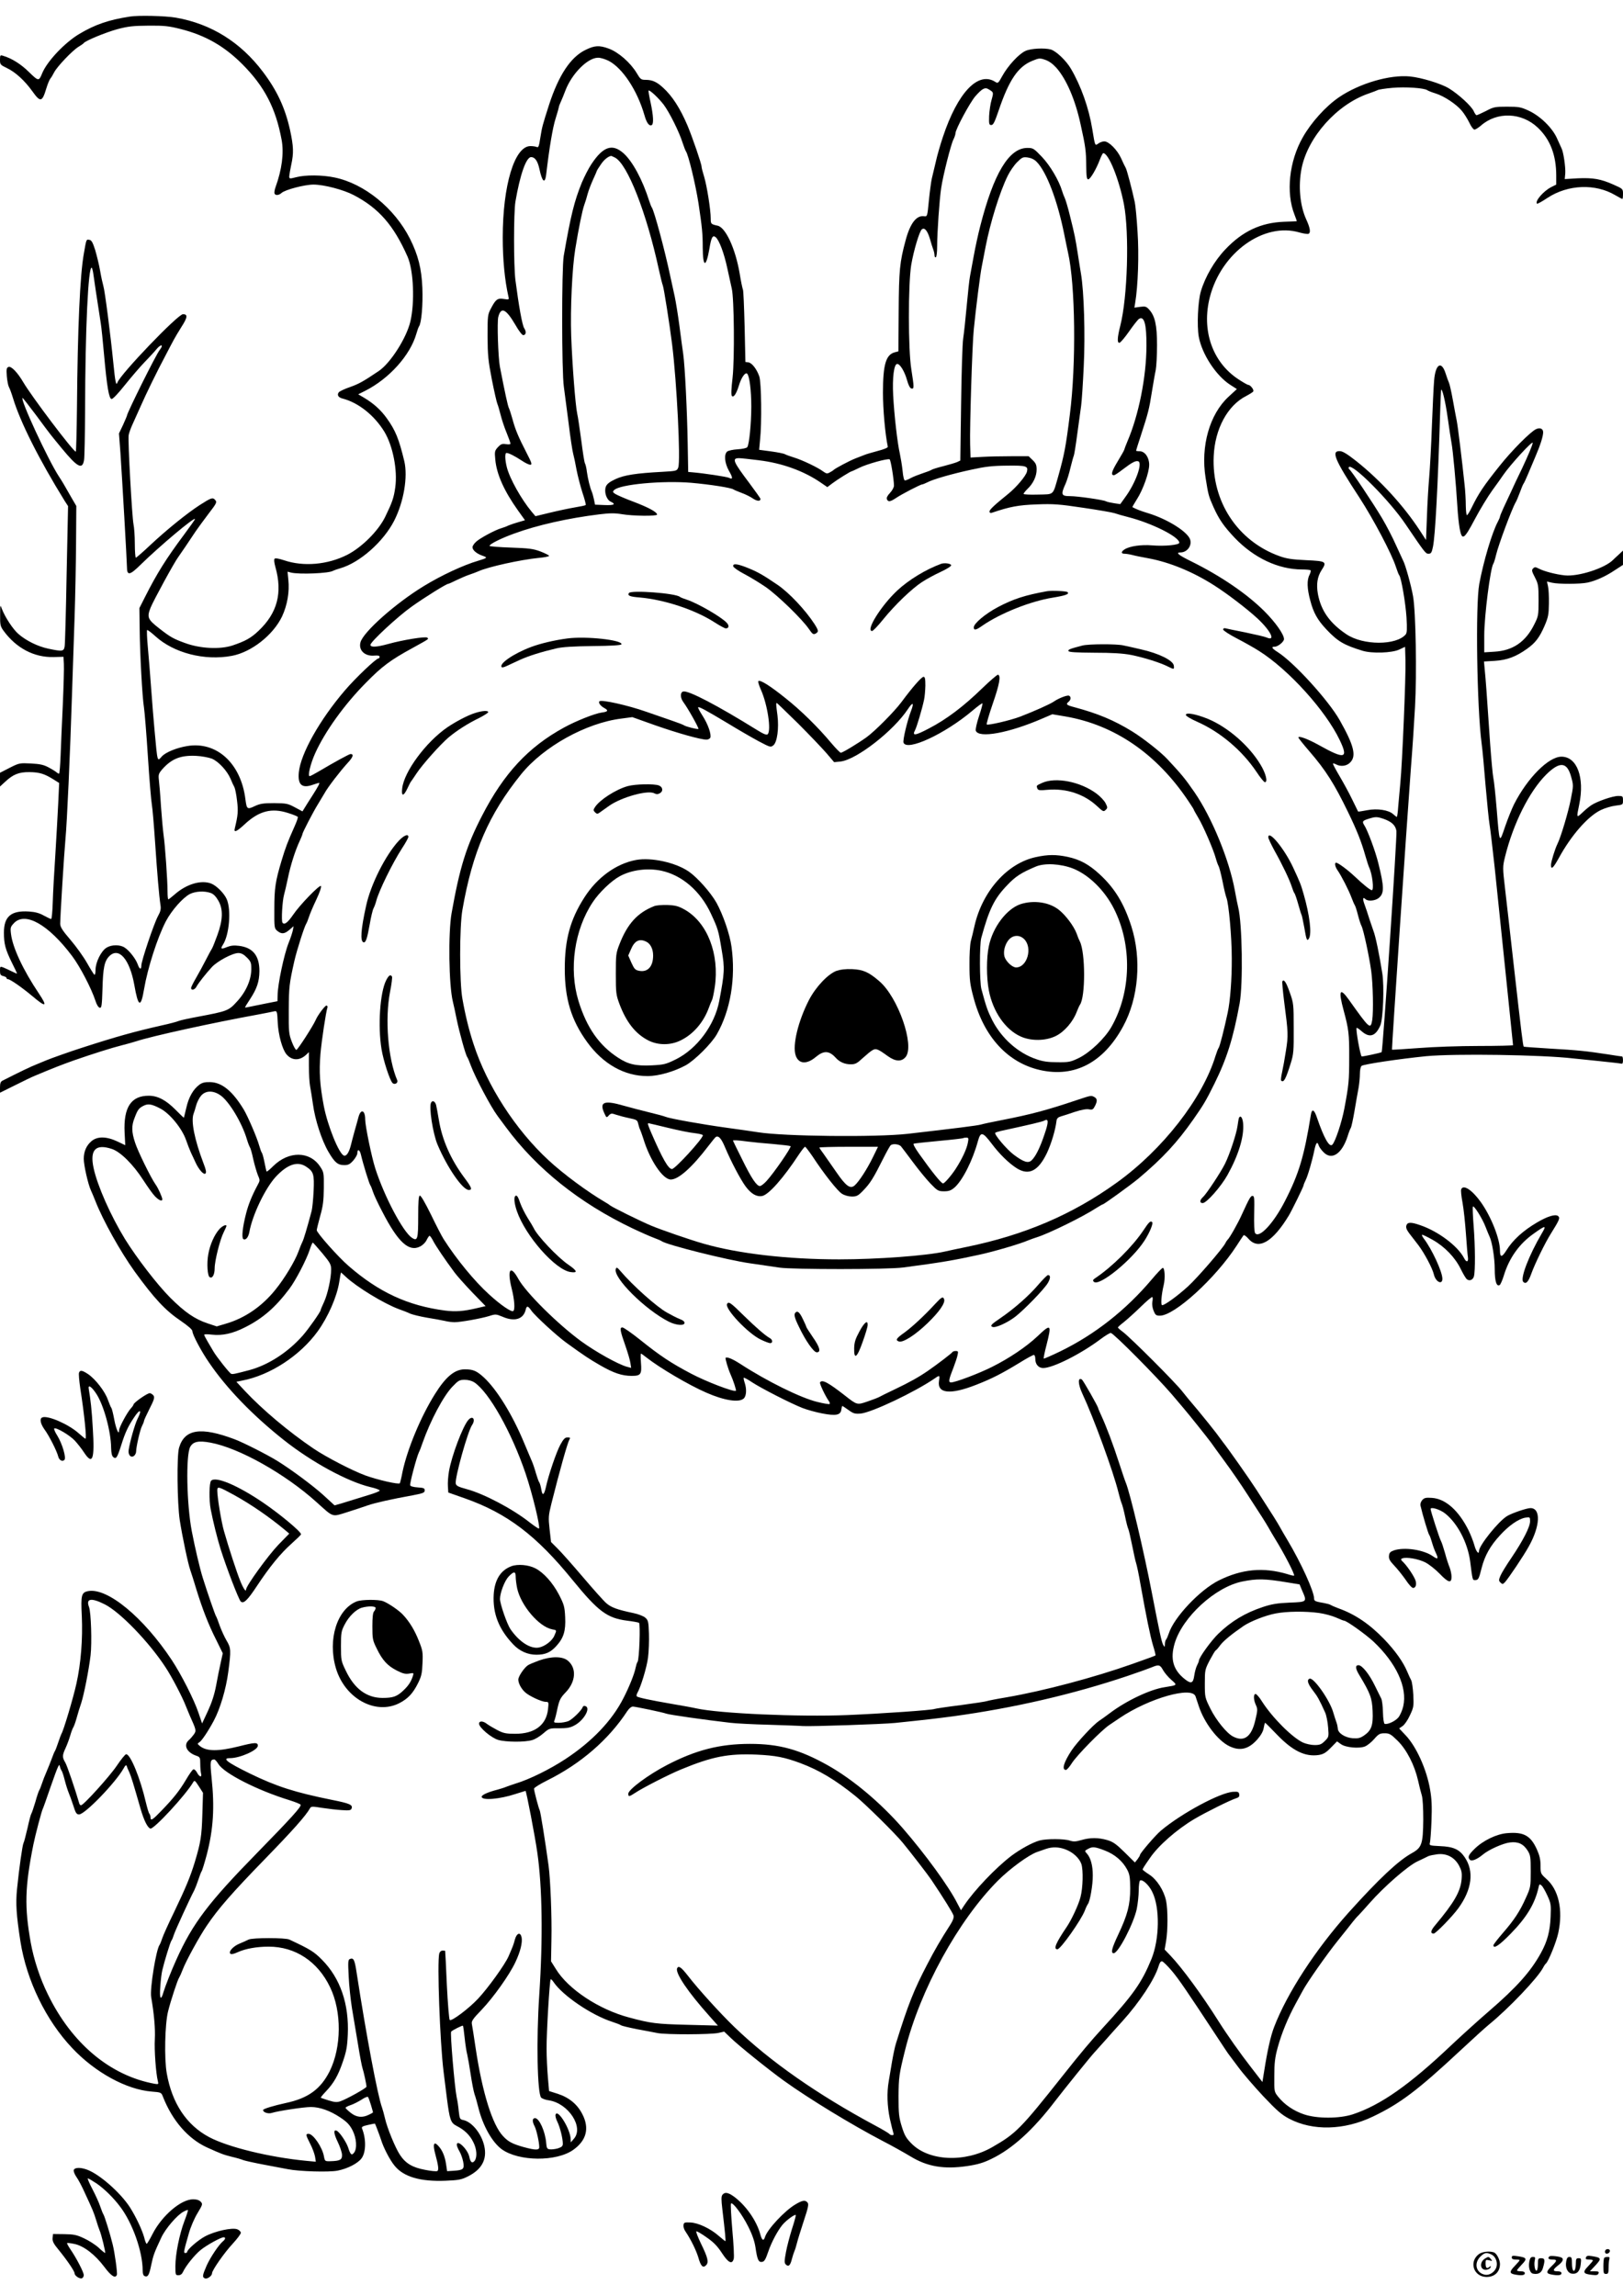 <?xml version="1.0" standalone="no"?>
<!DOCTYPE svg PUBLIC "-//W3C//DTD SVG 20010904//EN"
 "http://www.w3.org/TR/2001/REC-SVG-20010904/DTD/svg10.dtd">
<svg version="1.0" xmlns="http://www.w3.org/2000/svg"
 width="1240pt" height="1754pt" viewBox="0 0 1240 1754"
 preserveAspectRatio="xMidYMid meet">

<g transform="translate(0,1754) scale(0.1,-0.1)"
fill="#000000" stroke="none">
<path d="M990 17413 c-161 -25 -264 -61 -382 -131 -112 -66 -247 -209 -285
-300 -26 -64 -28 -64 -102 8 -61 60 -130 104 -198 124 -21 7 -23 4 -23 -31 0
-36 3 -39 53 -63 65 -31 136 -96 194 -177 62 -87 75 -84 107 22 10 33 24 67
31 75 7 8 20 30 29 48 22 43 139 166 185 194 20 12 38 25 41 29 13 18 166 81
256 106 84 22 120 26 239 27 121 1 155 -3 246 -26 189 -48 333 -131 469 -267
171 -171 257 -337 302 -581 18 -100 2 -225 -47 -360 -7 -19 -10 -41 -8 -47 6
-18 33 -16 54 3 27 25 177 64 244 64 79 0 229 -39 307 -80 192 -100 306 -231
412 -471 46 -105 56 -349 21 -496 -30 -126 -152 -317 -241 -377 -117 -79 -151
-98 -218 -122 -42 -14 -81 -33 -87 -40 -16 -20 -5 -40 27 -48 122 -31 245
-129 322 -256 64 -108 100 -291 82 -422 -11 -81 -24 -117 -78 -228 -53 -107
-178 -231 -289 -288 -150 -76 -334 -92 -482 -42 -39 13 -67 18 -73 12 -6 -6
-3 -30 6 -63 56 -198 15 -352 -129 -488 -58 -55 -100 -78 -197 -111 -96 -32
-247 -25 -364 18 -91 33 -113 46 -199 113 -87 68 -93 84 -65 156 23 57 184
352 212 388 4 6 29 42 55 80 26 39 60 90 77 115 17 25 61 85 98 134 64 83 67
90 52 107 -19 21 -29 18 -118 -39 -96 -62 -252 -188 -376 -304 -57 -54 -108
-98 -112 -98 -4 0 -8 48 -8 108 0 59 -5 125 -10 147 -11 53 -44 639 -37 681 3
18 17 56 31 86 13 29 41 91 62 138 39 89 122 260 194 395 23 44 49 94 58 110
9 17 35 61 59 99 46 71 49 96 11 96 -39 0 -478 -458 -501 -522 -10 -29 -17 6
-31 148 -22 221 -65 554 -76 588 -5 17 -17 70 -25 117 -8 47 -26 119 -38 160
-19 59 -28 75 -45 77 -23 4 -22 7 -41 -103 -30 -163 -48 -574 -53 -1177 -2
-186 -6 -338 -9 -338 -19 0 -337 421 -401 530 -44 75 -92 125 -113 117 -15 -6
-17 -16 -13 -70 3 -35 10 -72 16 -83 6 -10 20 -48 31 -84 55 -183 199 -469
395 -786 l26 -40 -11 -520 c-5 -285 -12 -534 -15 -551 -6 -39 -17 -41 -125
-18 -80 17 -168 60 -228 112 -41 35 -103 129 -127 193 -12 34 -13 32 -13 -48
-1 -75 2 -87 26 -120 97 -133 234 -205 383 -201 l75 2 3 -54 c2 -30 -2 -169
-8 -309 -7 -140 -14 -317 -17 -392 -3 -76 -8 -138 -12 -138 -4 0 -11 4 -17 9
-5 5 -31 22 -59 37 -40 22 -67 28 -138 32 -87 4 -90 4 -163 -33 l-74 -38 0
-52 0 -53 38 35 c62 58 106 76 188 75 77 -1 114 -13 183 -56 l43 -27 -7 -152
c-4 -84 -14 -260 -22 -392 -9 -132 -18 -297 -20 -367 -2 -71 -8 -128 -12 -128
-5 0 -30 12 -56 26 -33 19 -66 28 -113 31 -137 9 -192 -37 -192 -161 0 -87 11
-128 61 -230 22 -43 39 -80 39 -82 0 -3 -18 5 -40 16 -23 11 -52 25 -65 30
-24 9 -25 8 -25 -25 0 -29 4 -36 25 -41 14 -3 25 -10 25 -15 0 -5 5 -9 11 -9
17 0 107 -63 186 -129 105 -89 119 -83 50 20 -121 180 -201 352 -213 455 -6
48 -4 54 23 83 86 89 263 -11 444 -252 61 -81 147 -247 178 -341 9 -30 23 -52
33 -54 14 -3 17 14 21 145 4 160 15 212 52 249 73 73 156 -24 191 -219 30
-172 50 -180 75 -31 27 159 102 393 166 516 44 84 130 181 184 209 43 21 110
25 158 8 21 -7 40 -26 58 -57 39 -66 37 -148 -7 -267 -18 -50 -36 -94 -40
-100 -4 -5 -25 -44 -46 -85 -21 -41 -55 -104 -76 -140 -21 -36 -38 -70 -38
-77 0 -21 28 -15 41 10 15 28 72 100 118 150 43 46 158 107 202 107 22 0 41
-10 65 -34 30 -30 34 -40 34 -87 0 -82 -39 -173 -108 -248 -65 -72 -74 -75
-297 -117 -71 -13 -139 -28 -150 -33 -11 -5 -69 -21 -130 -34 -210 -48 -338
-83 -610 -171 -85 -27 -237 -81 -270 -95 -11 -5 -45 -19 -75 -31 -46 -18 -127
-57 -261 -125 -14 -7 -19 -20 -19 -51 l0 -41 113 56 c61 31 130 64 152 73 146
61 202 83 300 118 147 51 286 95 365 115 36 9 86 23 111 31 121 40 593 143
929 204 58 11 115 22 126 25 20 4 22 0 26 -88 5 -94 35 -203 67 -241 41 -48
99 -50 149 -4 l22 21 0 -106 c0 -58 4 -128 9 -154 5 -26 15 -88 22 -138 16
-119 67 -276 118 -363 48 -82 71 -102 122 -102 30 0 43 7 68 35 17 20 31 44
31 55 0 37 19 29 28 -12 16 -69 63 -222 72 -233 4 -5 13 -28 20 -50 7 -22 39
-91 72 -153 119 -231 202 -307 287 -264 19 9 42 31 50 49 9 18 19 33 23 33 4
0 17 -18 28 -40 20 -38 87 -138 162 -239 18 -25 79 -93 135 -152 l103 -106
-68 -16 c-103 -24 -160 -28 -242 -18 -283 37 -506 140 -737 341 -80 69 -243
253 -243 273 0 7 12 55 26 107 22 77 27 118 28 215 1 118 0 121 -29 165 -79
118 -239 119 -357 3 -26 -26 -49 -45 -51 -42 -2 2 -9 33 -16 69 -7 36 -16 70
-21 75 -4 6 -13 30 -20 55 -15 56 -86 222 -118 275 -85 140 -166 207 -256 209
-41 1 -61 -4 -83 -20 -47 -35 -81 -95 -99 -174 -10 -41 -18 -76 -19 -78 -1 -1
-31 27 -66 63 -72 72 -134 105 -203 105 -135 0 -193 -89 -184 -281 l5 -97 -61
29 c-83 39 -152 40 -197 2 -39 -33 -59 -79 -59 -135 0 -49 33 -195 55 -242 8
-17 23 -53 34 -81 58 -148 191 -386 300 -538 151 -208 235 -298 354 -378 58
-40 87 -66 87 -78 0 -25 68 -154 127 -239 133 -196 332 -402 569 -590 214
-170 488 -319 662 -361 40 -9 73 -21 73 -27 0 -5 -35 -19 -78 -32 -43 -13 -98
-30 -123 -38 -25 -8 -67 -21 -94 -29 l-50 -14 -85 78 c-79 72 -249 198 -353
262 -78 48 -257 139 -326 165 -258 97 -382 78 -424 -65 -18 -62 -14 -422 5
-551 20 -128 63 -333 81 -384 8 -23 29 -88 46 -146 47 -152 93 -271 152 -387
l50 -102 -16 -73 c-9 -40 -25 -118 -35 -174 -13 -69 -33 -130 -63 -195 l-44
-94 -27 80 c-34 102 -132 294 -205 405 -217 327 -491 553 -638 526 -52 -10
-57 -30 -49 -190 8 -175 -7 -364 -41 -516 -24 -110 -100 -364 -115 -385 -3 -5
-14 -35 -24 -65 -10 -30 -21 -59 -25 -65 -4 -5 -15 -32 -25 -60 -10 -27 -28
-72 -40 -100 -12 -27 -28 -68 -35 -90 -7 -22 -16 -44 -20 -50 -4 -5 -18 -46
-30 -90 -13 -44 -27 -84 -31 -90 -4 -5 -17 -55 -29 -110 -13 -55 -26 -107 -31
-115 -8 -18 -33 -191 -49 -351 -11 -110 -5 -198 26 -399 47 -298 195 -603 396
-815 175 -186 415 -317 607 -332 73 -6 73 -6 87 -42 71 -180 191 -318 334
-384 113 -51 124 -55 190 -72 36 -8 76 -20 90 -26 14 -5 86 -21 160 -35 74
-14 155 -29 180 -34 85 -17 314 -24 379 -11 77 15 156 56 184 95 34 47 35 148
3 227 -5 12 4 18 45 27 29 7 53 11 54 10 6 -12 36 -91 46 -122 18 -60 68 -157
105 -201 68 -83 195 -121 389 -113 96 4 120 8 166 31 109 53 152 131 129 234
-21 94 -93 183 -158 198 -29 6 -30 9 -37 68 -3 34 -10 82 -16 107 -16 80 -51
492 -42 501 13 13 86 49 90 45 2 -2 8 -43 13 -92 5 -49 14 -107 20 -129 5 -22
17 -89 26 -150 9 -60 22 -128 29 -150 8 -22 21 -69 30 -105 34 -138 106 -265
179 -318 130 -93 417 -96 546 -4 100 71 125 164 70 271 -38 76 -102 129 -189
157 l-66 21 -9 104 c-5 57 -10 156 -10 219 -1 121 23 521 31 530 3 3 13 -6 22
-20 70 -104 291 -254 451 -305 30 -10 60 -21 65 -26 6 -4 60 -17 120 -29 61
-11 132 -25 158 -30 64 -13 409 -12 466 1 l44 10 51 -49 c60 -58 287 -241 405
-326 195 -140 517 -336 756 -461 72 -37 166 -90 211 -117 129 -79 256 -100
434 -74 80 12 124 25 185 55 160 77 319 222 486 441 74 96 276 347 307 379 9
10 44 49 78 87 34 38 91 103 129 144 132 146 247 321 277 421 8 27 16 39 27
37 8 -2 42 -35 74 -73 53 -63 110 -146 346 -505 41 -63 79 -119 83 -125 4 -5
39 -52 77 -103 37 -51 125 -152 194 -226 103 -109 139 -140 196 -170 180 -95
421 -89 640 16 208 99 344 202 672 508 91 85 188 173 215 195 149 121 373 356
414 435 7 14 16 27 20 30 19 13 82 168 96 237 37 175 2 329 -92 411 -43 39
-44 41 -44 101 0 46 -7 77 -28 124 -48 106 -101 135 -228 124 -79 -6 -185 -57
-249 -121 -46 -45 -54 -63 -34 -83 13 -13 55 4 99 41 46 38 154 86 206 92 63
8 103 -11 136 -63 21 -34 23 -49 23 -158 0 -116 -1 -123 -36 -200 -46 -104
-90 -171 -178 -272 -39 -45 -71 -87 -71 -92 0 -31 45 -1 131 87 124 127 186
230 214 355 5 25 8 27 22 15 9 -7 29 -42 45 -77 27 -59 29 -70 25 -160 -4
-113 -25 -191 -75 -281 -78 -141 -183 -259 -395 -442 -78 -67 -207 -184 -287
-259 -320 -304 -542 -460 -755 -530 -102 -33 -271 -34 -372 0 -78 26 -149 74
-197 134 -31 39 -31 39 -30 160 0 98 5 141 26 217 30 110 79 228 139 338 23
42 47 86 53 97 34 64 183 276 265 378 53 66 105 131 116 146 11 14 31 38 45
51 14 14 52 57 85 94 108 123 291 283 364 317 36 17 74 35 83 40 10 5 41 11
70 15 72 8 130 -23 165 -86 20 -38 24 -54 20 -105 -8 -93 -56 -177 -200 -349
-37 -43 -41 -66 -13 -66 15 0 141 129 187 192 106 145 123 285 49 392 -40 59
-86 80 -188 84 -80 4 -83 5 -77 26 3 11 9 87 12 167 4 110 2 168 -11 240 -26
153 -105 328 -187 414 l-49 52 26 18 c14 9 40 46 56 82 29 61 30 70 26 157 -3
50 -10 100 -16 111 -6 11 -20 40 -30 65 -32 76 -91 159 -176 248 -112 116
-222 191 -351 237 -27 10 -54 22 -60 26 -5 4 -28 10 -50 14 -65 11 -75 15 -75
34 0 54 -98 270 -203 446 -20 33 -46 78 -58 100 -22 39 -45 77 -178 283 -52
81 -218 317 -258 367 -4 6 -28 37 -52 70 -25 33 -88 111 -140 174 -53 62 -105
125 -116 140 -48 64 -395 411 -457 458 -21 15 -37 30 -37 33 0 3 21 22 47 42
26 21 84 73 129 117 45 44 84 77 87 73 4 -3 4 -20 0 -37 -3 -19 1 -47 10 -68
13 -32 19 -37 48 -37 112 0 425 286 586 534 25 39 49 75 53 80 4 5 22 -8 39
-28 76 -86 184 -24 307 179 22 36 113 222 113 231 0 5 7 22 15 38 16 31 50
146 68 234 12 55 22 65 32 33 3 -11 19 -34 35 -50 63 -68 142 -17 186 119 9
30 21 60 25 65 4 6 17 65 28 130 11 66 25 145 31 176 5 30 10 78 10 106 0 28
5 55 13 61 15 13 285 53 492 74 220 21 886 11 1125 -17 19 -2 107 -11 195 -20
88 -9 166 -18 173 -20 8 -3 12 6 12 25 0 17 -3 30 -7 30 -5 0 -53 7 -108 16
-170 26 -233 32 -440 44 -110 7 -202 13 -203 15 -6 5 -18 105 -72 582 -27 243
-59 520 -70 616 -20 173 -20 174 -1 253 63 254 185 498 314 627 104 103 160
98 191 -17 18 -64 18 -68 -3 -173 -19 -97 -75 -285 -101 -338 -20 -40 -50
-139 -50 -162 0 -40 17 -25 61 55 93 170 220 316 319 364 31 15 81 30 113 34
57 7 57 7 57 40 0 32 -2 34 -36 34 -43 0 -164 -42 -208 -72 -17 -12 -48 -37
-68 -57 -43 -40 -44 -40 -22 65 42 205 -17 364 -136 364 -98 0 -259 -161 -362
-363 -17 -34 -48 -111 -69 -172 -44 -130 -42 -135 -64 135 -9 107 -20 213 -25
235 -5 22 -16 141 -25 265 -27 400 -34 494 -41 561 l-6 66 83 5 c94 6 162 32
246 92 65 46 96 88 135 178 27 64 31 85 32 168 1 52 -2 111 -7 132 l-8 36 38
-9 c51 -12 217 -11 273 1 63 14 135 46 207 94 l63 41 0 54 0 55 -32 -30 c-18
-16 -37 -34 -43 -40 -62 -64 -266 -130 -370 -119 -67 7 -156 30 -199 52 -25
13 -30 13 -43 1 -12 -13 -10 -22 14 -68 26 -51 28 -62 28 -175 0 -116 -1 -122
-34 -187 -65 -131 -163 -198 -302 -206 l-79 -5 0 129 c0 148 47 518 70 549 4
6 13 35 20 65 18 77 120 351 150 403 6 9 20 43 32 75 11 31 24 62 28 67 5 6
19 37 33 70 14 33 40 94 57 135 39 91 60 157 60 188 0 27 -23 38 -54 24 -42
-19 -187 -165 -279 -281 -124 -155 -160 -210 -213 -318 -14 -29 -30 -55 -35
-58 -5 -4 -9 26 -10 72 0 43 -4 114 -9 158 -20 191 -51 444 -60 490 -6 28 -19
100 -30 160 -11 61 -24 119 -29 130 -5 11 -17 43 -26 72 -32 101 -78 73 -88
-54 -4 -43 -11 -199 -17 -348 -5 -148 -15 -326 -21 -395 -6 -69 -14 -204 -17
-300 l-7 -175 -48 74 c-123 188 -300 382 -485 529 -69 54 -102 75 -125 76 -69
3 -40 -66 150 -356 107 -165 246 -428 278 -528 10 -30 21 -60 26 -65 15 -20
48 -211 55 -322 5 -87 4 -116 -6 -129 -71 -85 -326 -85 -453 1 -127 85 -194
180 -218 308 -13 74 -4 131 27 180 44 67 37 71 -116 78 -109 5 -149 11 -205
31 -319 115 -518 417 -502 763 9 209 106 388 248 460 26 14 51 29 54 35 8 12
-22 50 -38 50 -6 0 -39 19 -74 42 -200 130 -285 375 -219 630 88 340 413 573
685 492 29 -8 60 -13 68 -10 19 8 13 45 -18 112 -47 105 -61 252 -35 386 47
240 270 490 511 573 33 11 65 24 71 27 6 4 56 12 112 17 99 9 244 -1 267 -18
5 -4 34 -16 64 -25 66 -21 158 -82 200 -133 18 -21 43 -62 57 -90 13 -29 31
-53 39 -53 8 0 30 14 49 30 123 109 312 102 435 -15 95 -90 141 -210 141 -367
l0 -68 -38 -19 c-61 -31 -127 -109 -109 -127 3 -3 39 17 81 45 156 102 365
110 517 20 27 -16 52 -29 54 -29 3 0 5 17 5 39 0 38 -1 39 -71 70 -98 44 -157
54 -274 49 l-100 -6 4 44 c3 47 -14 165 -29 192 -5 10 -20 43 -34 75 -35 79
-125 168 -213 210 -63 29 -76 32 -168 32 -93 0 -104 -2 -162 -33 -34 -17 -67
-32 -72 -32 -4 0 -14 14 -21 30 -16 38 -116 130 -190 175 -61 37 -209 82 -298
91 -154 15 -386 -53 -542 -159 -101 -69 -213 -193 -277 -307 -104 -183 -129
-422 -63 -589 11 -28 19 -51 17 -51 -1 -1 -45 -2 -97 -4 -177 -7 -317 -72
-449 -212 -82 -86 -153 -208 -186 -319 -23 -77 -31 -264 -16 -348 25 -134 133
-298 241 -367 l50 -32 -64 -59 c-144 -133 -214 -377 -175 -619 21 -131 22
-137 61 -225 42 -93 78 -145 162 -234 148 -154 332 -240 512 -241 33 0 63 -3
67 -6 3 -4 0 -19 -8 -35 -21 -39 -19 -106 6 -197 24 -93 56 -149 123 -220 87
-92 133 -119 276 -163 71 -22 225 -17 280 9 l45 21 3 -102 c4 -118 -25 -797
-39 -937 -5 -52 -12 -132 -16 -177 -3 -46 -8 -83 -11 -83 -3 0 -15 9 -27 20
-35 33 -122 46 -200 31 -36 -7 -67 -12 -69 -10 -1 2 -22 45 -46 94 -24 50 -68
130 -97 179 -29 49 -51 91 -49 93 2 3 13 0 24 -6 35 -19 81 -13 107 14 50 49
30 130 -79 323 -86 152 -348 440 -473 520 -46 29 -53 42 -24 42 25 0 71 38 71
58 0 36 -66 129 -149 212 -133 133 -332 269 -558 381 -100 49 -124 69 -84 69
49 0 87 48 75 95 -15 60 -172 159 -323 205 -54 16 -94 32 -119 46 -2 1 14 28
34 60 47 73 94 205 94 264 0 56 -33 103 -73 103 -15 0 -27 2 -27 5 0 3 16 53
35 111 57 175 65 206 85 334 11 67 24 144 30 170 5 27 10 112 10 190 0 155
-16 225 -62 274 -20 22 -29 24 -67 19 l-44 -6 6 36 c22 133 30 371 18 545 -6
101 -16 202 -21 224 -20 94 -60 246 -69 262 -6 10 -22 43 -36 75 -29 63 -93
128 -128 128 -12 0 -33 -7 -45 -16 -27 -19 -25 -22 -47 111 -26 160 -86 329
-163 460 -36 62 -113 135 -154 147 -48 13 -153 8 -193 -11 -50 -22 -134 -113
-177 -191 -30 -55 -34 -59 -53 -46 -131 85 -288 -80 -401 -420 -20 -59 -45
-146 -55 -193 -11 -47 -25 -104 -30 -126 -5 -22 -15 -96 -22 -165 -12 -123
-12 -125 -36 -122 -59 9 -107 -53 -142 -184 -45 -167 -51 -227 -53 -543 l-2
-305 -27 -7 c-69 -18 -91 -94 -91 -309 0 -126 16 -312 37 -413 1 -7 -31 -20
-78 -32 -44 -12 -89 -25 -100 -30 -11 -4 -41 -16 -67 -26 -45 -17 -157 -77
-168 -88 -3 -4 -16 -12 -29 -19 -21 -12 -27 -11 -51 6 -41 31 -159 87 -220
106 -30 9 -63 21 -72 26 -10 6 -58 15 -108 22 l-90 12 7 76 c14 129 10 440 -6
485 -19 55 -56 103 -83 107 l-23 3 -6 272 c-4 149 -9 276 -13 281 -3 6 -15 61
-25 124 -33 191 -107 350 -168 364 -51 11 -53 13 -53 55 0 66 -29 248 -50 318
-11 35 -20 70 -20 78 0 21 -69 222 -107 313 -58 136 -118 228 -189 292 -47 43
-81 58 -132 58 -34 0 -40 5 -67 51 -47 79 -140 161 -215 188 -71 26 -107 24
-176 -10 -114 -55 -205 -192 -279 -419 -52 -163 -53 -167 -67 -253 -10 -65
-14 -76 -27 -70 -9 4 -31 7 -49 7 -121 -1 -211 -299 -211 -699 0 -167 15 -326
44 -453 5 -21 3 -22 -35 -16 -49 8 -62 -2 -98 -70 -26 -49 -27 -56 -27 -216 1
-144 5 -186 33 -330 18 -91 37 -174 42 -185 5 -11 16 -49 25 -85 9 -36 29 -97
46 -137 16 -39 29 -76 29 -82 0 -6 -14 -7 -34 -4 -29 5 -39 1 -62 -23 -24 -27
-26 -33 -20 -94 10 -112 67 -240 174 -390 l53 -74 -48 -14 c-26 -7 -61 -19
-78 -26 -16 -8 -41 -17 -55 -21 -46 -13 -165 -77 -192 -103 -16 -14 -28 -33
-28 -42 0 -23 31 -49 76 -65 41 -14 39 -17 -31 -38 -116 -34 -283 -112 -417
-194 -218 -133 -464 -352 -484 -430 -16 -61 34 -108 107 -101 27 2 39 0 39 -9
0 -7 -4 -13 -9 -13 -18 0 -175 -149 -256 -244 -192 -224 -339 -485 -352 -627
-9 -94 24 -123 106 -94 24 8 46 15 48 15 9 0 -6 -28 -50 -97 -24 -37 -51 -80
-60 -95 l-16 -26 -58 31 c-54 29 -65 31 -158 32 -84 0 -108 -4 -149 -23 -57
-27 -61 -24 -71 53 -34 274 -220 444 -445 406 -80 -13 -166 -48 -194 -80 -35
-39 -32 -50 -55 199 -6 63 -18 207 -26 320 -8 113 -20 258 -26 323 -6 66 -8
121 -5 124 3 3 31 -18 62 -46 141 -129 376 -190 585 -151 150 28 316 159 384
301 40 86 58 188 48 280 l-6 62 27 -7 c62 -15 293 -6 321 14 6 3 30 12 55 19
149 43 330 203 412 364 73 144 105 334 77 454 -41 170 -67 235 -134 328 -45
63 -100 113 -174 157 l-44 26 54 27 c183 93 343 271 390 435 7 25 16 50 20 56
19 24 31 166 26 294 -6 148 -32 251 -95 377 -118 233 -348 420 -575 467 -93
20 -225 21 -295 2 -51 -13 -52 -12 -52 8 1 12 7 50 15 86 20 92 18 141 -9 267
-38 170 -99 301 -207 444 -171 227 -396 367 -665 414 -79 14 -289 19 -354 8z
m3659 -337 c107 -55 220 -226 275 -417 16 -58 37 -86 56 -74 15 10 12 71 -9
170 -11 49 -18 91 -16 93 8 8 77 -57 116 -108 44 -59 118 -207 144 -290 10
-30 21 -59 25 -65 19 -24 74 -252 97 -400 27 -181 32 -229 32 -337 1 -152 25
-156 51 -8 14 87 25 107 48 88 27 -23 64 -121 89 -238 14 -63 29 -133 34 -155
18 -75 22 -537 6 -680 -10 -85 -12 -133 -5 -140 13 -14 34 17 53 79 18 61 49
106 64 91 17 -18 31 -127 31 -249 0 -131 -16 -294 -31 -312 -5 -7 -38 -14 -73
-16 -35 -2 -71 -10 -80 -17 -26 -22 -20 -87 13 -147 31 -53 31 -70 1 -54 -15
8 -193 35 -278 42 l-34 3 -4 220 c-4 243 -21 587 -34 680 -5 33 -18 130 -29
215 -11 85 -28 187 -36 225 -9 39 -24 111 -35 160 -40 190 -122 496 -140 520
-4 6 -13 28 -20 50 -51 162 -128 304 -197 365 -85 75 -155 51 -244 -83 -22
-32 -54 -96 -73 -140 -58 -143 -85 -250 -139 -562 -16 -94 -16 -888 1 -1000 6
-44 22 -168 36 -275 13 -108 29 -214 35 -235 6 -22 18 -78 26 -124 9 -46 29
-124 45 -174 17 -50 28 -93 25 -95 -3 -3 -40 -11 -83 -18 -42 -7 -127 -25
-189 -40 l-112 -27 -28 33 c-79 94 -170 256 -191 342 -14 57 -16 108 -2 108
17 0 64 -24 114 -57 26 -18 57 -33 67 -33 16 0 13 12 -29 93 -62 120 -86 178
-107 257 -10 36 -22 73 -27 83 -8 15 -30 116 -69 317 -13 71 -22 341 -12 379
21 80 58 63 131 -61 24 -43 51 -78 59 -78 22 0 26 26 8 53 -15 23 -41 167 -67
367 -14 110 -14 516 0 600 35 205 82 340 120 340 29 0 50 -30 63 -90 21 -100
43 -118 52 -42 24 204 50 359 72 427 14 44 25 84 25 88 0 5 7 23 15 40 8 18
24 56 35 86 49 128 169 249 248 250 18 1 54 -10 81 -23z m3422 -54 c77 -88
144 -243 185 -432 38 -171 42 -205 43 -317 1 -82 4 -103 15 -103 16 0 63 80
90 153 10 26 21 47 25 47 41 0 121 -199 158 -390 42 -222 28 -710 -28 -929
-23 -91 -25 -134 -5 -129 8 2 41 41 73 87 32 46 66 89 75 95 40 25 58 -40 57
-204 0 -237 -59 -531 -145 -731 -13 -31 -24 -60 -24 -63 0 -4 -23 -45 -51 -91
-47 -78 -54 -105 -28 -105 6 0 36 20 67 44 71 54 99 69 119 62 34 -14 -22
-168 -100 -274 l-38 -53 -47 7 c-26 4 -54 10 -63 15 -21 11 -216 39 -271 39
-71 0 -75 11 -36 97 10 23 27 78 37 122 11 44 22 84 25 90 3 5 15 78 26 162
12 85 25 183 30 219 5 36 14 172 20 302 12 242 2 570 -21 706 -5 31 -17 102
-25 157 -18 115 -23 141 -59 285 -14 58 -32 119 -39 135 -8 17 -17 41 -21 55
-24 81 -92 196 -154 261 -63 66 -68 69 -112 69 -140 0 -257 -194 -360 -598
-16 -62 -38 -163 -49 -225 -11 -61 -24 -132 -29 -157 -5 -25 -16 -126 -25
-225 -9 -99 -21 -211 -27 -250 -6 -38 -13 -264 -16 -502 l-6 -431 -23 -11
c-13 -6 -61 -20 -107 -32 -45 -11 -86 -24 -92 -29 -5 -4 -35 -15 -65 -25 -30
-10 -71 -26 -90 -36 -19 -11 -40 -19 -46 -19 -7 0 -14 29 -18 73 -4 39 -14 99
-21 132 -19 82 -43 295 -51 445 -7 136 6 240 31 240 22 0 57 -59 75 -124 11
-40 23 -62 34 -64 21 -4 20 10 -1 145 -25 152 -25 652 -1 800 19 110 62 255
81 271 21 17 43 -10 62 -73 9 -33 21 -70 26 -83 5 -13 9 -32 9 -43 0 -11 5
-17 10 -14 6 3 10 41 10 83 0 108 18 364 31 447 14 95 75 336 94 371 8 16 15
37 15 46 0 30 111 236 152 283 49 56 72 69 96 56 45 -26 44 -25 28 -83 -9 -30
-17 -86 -19 -124 -2 -61 0 -69 17 -69 15 0 26 23 57 114 78 230 147 332 255
376 53 22 59 22 100 8 29 -10 58 -31 85 -61z m-3372 -686 c95 -50 240 -418
335 -856 13 -58 26 -112 30 -120 8 -19 52 -298 71 -450 36 -288 66 -893 47
-941 -10 -26 -13 -27 -119 -33 -206 -11 -294 -25 -361 -56 -45 -21 -65 -37
-73 -57 -15 -39 4 -100 37 -115 43 -20 26 -29 -48 -26 l-72 3 -8 40 c-5 22
-12 49 -17 60 -13 30 -29 94 -37 150 -3 28 -10 57 -15 66 -5 9 -17 88 -28 175
-12 88 -25 179 -31 204 -14 65 -38 374 -46 595 -7 206 7 515 31 662 26 160 54
297 69 338 8 22 20 60 26 85 7 25 25 73 41 108 16 35 29 65 29 67 0 2 13 24
30 48 23 35 54 61 78 66 2 1 15 -5 31 -13z m3222 -33 c76 -78 158 -295 210
-553 10 -52 24 -115 29 -140 56 -245 63 -852 14 -1235 -31 -250 -43 -309 -88
-470 -44 -153 -29 -140 -156 -143 -61 -2 -110 1 -110 5 0 5 14 22 31 39 43 41
69 96 69 147 0 35 -6 49 -31 73 l-30 29 -132 0 c-73 0 -172 -2 -222 -5 l-90
-5 -3 100 c-4 123 16 770 28 880 15 153 50 430 61 480 5 28 18 95 29 150 36
186 108 418 169 542 17 35 49 81 72 104 38 38 45 41 82 36 26 -4 50 -15 68
-34z m-7208 -855 c5 -37 25 -174 57 -378 5 -30 16 -138 25 -240 22 -243 37
-334 57 -338 9 -2 49 40 104 109 49 61 116 139 149 173 33 34 74 78 91 99 34
41 57 36 25 -5 -28 -34 -251 -483 -251 -503 0 -3 -14 -35 -30 -71 l-31 -65 11
-147 c14 -210 49 -818 50 -874 0 -68 22 -63 106 20 143 140 414 368 414 347 0
-4 -38 -57 -83 -118 -138 -185 -208 -297 -299 -477 l-43 -85 2 -155 c2 -196
20 -527 33 -605 5 -33 19 -202 30 -375 11 -173 25 -337 30 -365 5 -27 16 -158
25 -290 16 -238 30 -405 41 -478 5 -30 1 -49 -19 -85 -31 -57 -127 -342 -127
-377 0 -35 -14 -31 -28 9 -15 42 -64 105 -100 128 -35 23 -99 23 -138 -1 -41
-25 -84 -111 -84 -169 0 -24 -4 -41 -9 -38 -5 4 -30 44 -56 90 -26 46 -83 126
-126 176 -62 72 -79 99 -79 124 0 56 30 539 40 646 12 124 36 657 50 1105 6
176 15 444 20 595 5 151 10 403 11 560 l2 285 -35 60 c-59 104 -72 126 -97
164 -82 124 -303 601 -278 601 2 0 49 -60 103 -132 119 -161 106 -143 197
-254 119 -144 156 -164 169 -89 4 22 7 193 8 380 1 618 24 1106 51 1090 3 -3
9 -24 12 -47z m10347 -1095 c11 -81 25 -170 30 -198 10 -51 34 -307 45 -490 3
-55 11 -128 17 -162 18 -96 33 -86 116 71 39 74 100 174 134 221 35 48 73 101
84 118 52 76 224 264 224 244 0 -14 -35 -97 -82 -197 -31 -63 -69 -144 -85
-180 -17 -36 -42 -91 -57 -122 -14 -31 -26 -60 -26 -65 0 -4 -7 -21 -16 -38
-45 -84 -109 -300 -142 -475 -30 -161 -18 -949 18 -1220 6 -41 19 -185 30
-320 12 -135 25 -267 30 -295 5 -27 23 -178 40 -335 52 -502 140 -1348 140
-1354 0 -3 -118 -6 -262 -6 -150 0 -348 -7 -461 -16 -109 -8 -200 -14 -202
-12 -3 3 111 1698 144 2143 12 149 26 362 32 475 14 248 6 729 -15 845 -14 81
-59 243 -76 273 -5 10 -29 62 -54 117 -24 55 -72 148 -107 207 -71 119 -235
364 -250 373 -5 4 -7 11 -4 16 23 36 312 -254 434 -436 148 -218 153 -225 175
-225 19 0 25 8 34 53 17 80 37 441 56 1057 3 74 5 137 6 140 7 22 33 -85 50
-207z m-5262 -329 c177 -21 345 -82 475 -172 l48 -33 37 28 c38 29 141 93 149
93 3 0 28 12 57 26 57 29 220 74 233 65 9 -6 33 -155 33 -201 0 -13 -14 -38
-30 -55 -20 -21 -28 -37 -24 -48 9 -23 25 -21 70 9 43 29 187 104 201 104 4 0
21 7 37 15 45 24 188 65 336 97 109 24 161 30 272 31 148 2 165 -3 154 -46 -8
-33 -79 -117 -141 -168 -109 -88 -145 -122 -145 -136 0 -10 6 -13 18 -10 138
47 204 59 342 64 128 5 170 2 357 -26 117 -17 224 -36 238 -41 14 -5 61 -19
105 -30 180 -46 390 -151 390 -196 0 -17 -113 -28 -208 -20 -82 7 -171 -6
-209 -30 -29 -18 -29 -34 -2 -34 12 0 38 -4 58 -9 20 -6 77 -17 126 -26 161
-30 337 -102 499 -205 104 -66 255 -182 333 -254 101 -94 142 -177 71 -146
-13 6 -86 23 -163 39 -77 15 -147 30 -155 32 -8 2 -15 -2 -15 -10 0 -7 47 -38
105 -68 58 -30 134 -73 170 -96 226 -143 508 -455 615 -679 69 -143 41 -151
-156 -41 -88 49 -159 75 -159 59 0 -4 37 -51 83 -104 127 -147 191 -249 296
-465 68 -140 102 -226 132 -332 11 -38 24 -79 29 -90 25 -52 39 -175 21 -175
-12 0 -62 40 -131 105 -54 51 -127 105 -142 105 -14 0 -8 -31 11 -58 30 -43
86 -153 106 -207 10 -27 22 -54 26 -60 4 -5 15 -39 24 -75 9 -35 21 -73 27
-83 15 -28 58 -229 74 -342 14 -104 18 -313 8 -377 -13 -74 -19 -69 -179 156
-69 97 -81 71 -39 -84 38 -140 43 -179 42 -360 0 -174 -3 -208 -37 -388 -19
-102 -69 -254 -92 -276 -22 -23 -63 49 -116 203 -22 67 -40 76 -48 24 -51
-315 -91 -450 -198 -658 -86 -169 -198 -289 -228 -244 -6 8 -9 74 -7 149 3
115 1 135 -12 135 -15 0 -24 -16 -81 -140 -29 -66 -96 -184 -110 -195 -3 -3
-12 -15 -18 -28 -23 -43 -209 -259 -283 -327 -76 -70 -178 -145 -199 -145 -12
0 -6 80 12 155 12 50 8 130 -7 130 -6 0 -44 -40 -86 -90 -197 -233 -432 -418
-696 -547 -68 -33 -126 -58 -128 -56 -2 3 7 49 21 102 41 162 36 168 -69 68
-84 -79 -214 -167 -346 -233 -99 -50 -281 -119 -314 -119 -22 0 -18 21 20 117
13 34 27 76 30 93 6 26 4 30 -14 30 -12 0 -24 -4 -27 -10 -6 -9 -111 -90 -185
-141 -68 -47 -143 -89 -248 -139 -59 -28 -116 -56 -126 -62 -11 -6 -51 -21
-89 -34 -79 -27 -79 -27 -172 46 -128 100 -175 125 -190 100 -5 -8 39 -102 67
-142 7 -9 10 -20 6 -23 -3 -3 -46 4 -94 16 -127 31 -385 158 -589 291 -59 38
-101 55 -111 46 -5 -5 19 -85 36 -123 23 -51 47 -125 42 -129 -18 -10 -226 70
-340 130 -156 82 -240 138 -392 260 -64 51 -125 94 -135 94 -22 0 -18 -24 24
-143 17 -49 34 -106 37 -127 l6 -39 -34 9 c-67 19 -236 113 -346 193 -180 131
-425 374 -482 478 -61 111 -87 72 -51 -73 22 -87 27 -163 12 -173 -15 -9 -98
48 -183 126 -111 100 -251 270 -349 424 -14 22 -58 107 -97 188 -45 91 -77
147 -85 144 -9 -3 -12 -46 -12 -160 0 -171 -5 -190 -47 -163 -69 45 -212 316
-281 531 -28 87 -77 325 -77 373 0 72 -33 85 -51 20 -6 -24 -20 -72 -30 -108
-10 -36 -23 -85 -29 -110 -14 -55 -34 -84 -53 -77 -38 14 -124 228 -153 377
-31 163 -37 264 -26 398 9 104 42 322 54 358 2 5 -2 11 -7 13 -9 4 -67 -72
-83 -110 -20 -46 -138 -229 -148 -229 -6 0 -22 28 -35 63 -22 57 -24 76 -23
242 1 176 4 202 43 375 19 83 77 265 91 285 4 6 13 28 20 50 7 22 32 82 57
134 26 55 40 98 35 103 -11 11 -163 -146 -212 -219 -42 -61 -68 -81 -82 -61
-10 15 -1 167 12 213 5 17 18 73 29 125 20 99 57 215 91 287 11 24 20 46 20
50 0 12 82 170 118 228 17 28 40 66 51 85 24 45 121 171 178 233 40 43 48 67
21 67 -10 0 -122 -61 -238 -130 -36 -21 -69 -39 -74 -39 -17 -2 5 93 41 173
75 167 224 375 392 544 119 121 184 170 351 261 132 73 127 69 114 80 -11 11
-186 -17 -297 -48 -90 -25 -137 -27 -137 -7 0 23 209 217 315 292 98 70 265
174 279 174 4 0 33 13 65 29 32 15 75 34 97 41 21 7 53 19 69 26 74 34 326 89
460 102 44 4 80 11 80 16 0 4 -29 19 -65 33 -56 21 -87 25 -227 30 -90 3 -163
9 -163 13 0 14 88 58 188 94 177 65 414 118 651 147 81 10 119 10 173 1 81
-14 268 -16 268 -3 0 19 -64 54 -177 97 -65 24 -128 52 -141 60 -22 14 -23 18
-9 31 43 43 368 73 587 55 147 -13 307 -38 324 -51 6 -4 34 -16 61 -26 28 -10
67 -29 87 -43 33 -22 58 -23 58 -3 0 4 -39 59 -86 122 -123 163 -134 189 -78
189 14 0 83 -7 152 -16z m-4180 -2279 c51 -21 117 -92 144 -155 10 -25 23 -53
29 -63 5 -10 15 -56 20 -103 10 -80 7 -112 -17 -211 -10 -37 14 -27 79 34 108
99 203 123 327 83 39 -12 73 -26 75 -30 3 -5 -9 -39 -26 -76 -52 -117 -67
-156 -98 -259 -47 -157 -55 -210 -55 -368 -1 -144 0 -149 23 -168 32 -26 54
-24 92 8 l32 28 -6 -33 c-4 -18 -18 -61 -32 -95 -35 -88 -83 -316 -84 -398
l-1 -47 -77 -15 c-43 -9 -98 -20 -123 -25 -25 -6 -46 -9 -48 -8 -1 2 16 30 38
63 53 81 71 134 72 215 0 118 -50 180 -156 193 -38 5 -63 2 -91 -9 -45 -19
-53 -15 -32 17 49 75 65 268 29 349 -20 45 -78 103 -119 119 -77 29 -188 -4
-278 -83 -24 -21 -46 -38 -49 -38 -3 0 -6 27 -6 60 0 88 -19 355 -30 430 -5
36 -14 135 -20 220 -5 85 -13 176 -16 201 -5 42 -2 50 26 83 72 81 141 108
260 102 41 -2 94 -12 118 -21z m8953 -460 c62 -22 91 -49 98 -93 6 -34 -104
-1680 -113 -1689 -5 -5 -135 -33 -152 -33 -10 0 -48 210 -39 218 2 3 20 -9 40
-27 59 -51 105 -37 141 46 21 49 31 298 15 398 -23 146 -52 286 -68 325 -3 8
-16 47 -29 85 -12 39 -29 90 -38 114 -17 45 -14 63 6 43 18 -18 73 -14 101 8
44 35 43 84 -2 265 -22 91 -82 252 -107 290 -19 30 -15 36 34 51 51 16 62 16
113 -1z m-8885 -2113 c67 -49 163 -209 201 -337 8 -27 19 -54 23 -60 4 -5 16
-46 25 -90 10 -44 26 -98 35 -121 17 -39 17 -42 -1 -75 -42 -78 -71 -148 -89
-219 -27 -105 -35 -185 -21 -195 18 -11 38 12 46 53 24 133 121 334 202 423
90 96 167 122 234 76 55 -37 61 -57 55 -187 -3 -63 -10 -131 -15 -150 -35
-132 -62 -222 -71 -237 -5 -10 -19 -43 -30 -74 -26 -72 -106 -205 -176 -291
-101 -126 -232 -216 -374 -258 l-74 -22 -70 23 c-98 33 -174 85 -286 197 -99
99 -257 305 -345 447 -109 178 -211 407 -240 543 -30 140 16 187 141 145 65
-22 162 -118 239 -238 32 -49 71 -105 88 -122 30 -32 57 -43 57 -24 0 15 -31
85 -50 111 -37 52 -138 258 -158 322 -27 81 -28 129 -4 188 24 64 33 75 68 93
35 18 63 14 129 -21 72 -37 165 -151 196 -239 11 -32 28 -76 38 -98 11 -22 26
-56 35 -75 26 -56 63 -97 76 -84 8 8 4 29 -16 80 -68 179 -96 321 -75 376 5
13 14 42 20 65 6 23 23 56 37 73 35 41 94 42 150 2z m778 -1207 c58 -70 66
-85 66 -122 0 -66 -26 -187 -54 -248 -14 -30 -26 -58 -26 -62 0 -13 -93 -145
-137 -195 -113 -128 -263 -225 -408 -264 -107 -28 -127 -33 -139 -28 -13 5
-114 133 -136 172 -9 15 -28 48 -43 73 -15 25 -27 49 -27 53 0 5 27 5 59 1 80
-9 159 8 255 57 133 67 230 151 336 292 50 66 132 225 156 299 10 31 21 56 24
55 4 -2 37 -39 74 -83z m179 -179 c82 -77 290 -204 404 -246 32 -11 72 -27 88
-35 17 -7 73 -21 125 -30 52 -8 114 -20 138 -25 23 -6 57 -10 75 -10 45 0 202
28 264 47 49 16 53 15 102 -5 91 -40 159 -20 177 52 8 34 17 33 44 -6 28 -40
195 -193 267 -245 141 -102 175 -124 258 -172 104 -60 168 -81 241 -81 70 0
78 12 71 100 -3 39 -3 70 0 70 3 0 23 -14 44 -31 98 -77 321 -209 455 -267
136 -60 250 -78 286 -45 21 19 24 73 7 122 -6 18 -9 34 -7 37 3 2 32 -13 64
-35 72 -47 295 -161 384 -196 36 -14 104 -33 152 -42 105 -20 141 -13 146 30
2 15 5 27 8 27 2 0 23 -14 47 -31 37 -27 48 -30 92 -27 85 8 414 164 567 269
37 26 39 25 32 -20 -15 -96 85 -107 282 -30 123 48 197 86 335 170 53 33 101
59 108 59 6 0 11 -14 11 -32 0 -40 25 -68 60 -68 75 0 289 108 439 221 36 27
71 48 78 47 25 -6 346 -330 465 -468 25 -30 65 -77 89 -105 47 -55 184 -227
212 -265 9 -14 57 -79 105 -145 49 -66 126 -178 172 -250 46 -71 96 -149 112
-173 16 -24 37 -60 49 -80 11 -20 34 -59 51 -87 66 -106 153 -273 145 -281 -2
-2 -25 3 -52 12 -183 54 -347 39 -524 -49 -144 -72 -342 -282 -381 -404 -7
-21 -16 -42 -21 -47 -5 -6 -9 -21 -9 -35 -1 -25 -1 -25 -13 -6 -12 20 -30 106
-87 400 -62 321 -166 761 -199 840 -5 11 -28 79 -51 150 -46 143 -99 282 -136
362 -13 28 -24 54 -24 57 0 11 -114 211 -124 218 -32 21 -31 -34 3 -107 87
-186 237 -596 276 -755 9 -36 20 -74 25 -85 5 -11 17 -56 26 -100 9 -44 20
-87 25 -96 4 -9 17 -65 29 -125 12 -60 25 -120 30 -134 5 -14 21 -88 34 -165
44 -246 73 -388 95 -463 13 -41 21 -75 19 -77 -3 -4 -46 -19 -178 -66 -288
-102 -674 -205 -958 -254 -79 -13 -147 -27 -151 -29 -5 -3 -95 -17 -200 -31
-106 -13 -196 -27 -200 -29 -14 -9 -405 -36 -668 -47 -372 -15 -977 12 -1153
51 -25 6 -108 21 -185 34 -173 30 -261 49 -270 58 -3 3 -2 14 4 25 27 47 72
194 82 271 6 46 9 130 7 185 -3 91 -6 101 -29 121 -13 11 -54 27 -89 34 -124
26 -170 43 -207 75 -20 17 -102 109 -181 202 -80 94 -167 192 -194 218 l-48
48 -11 97 c-10 91 -9 104 14 197 62 247 122 461 137 488 9 14 6 17 -14 17 -19
0 -31 -12 -55 -56 -30 -55 -91 -234 -110 -323 -14 -63 -27 -70 -35 -20 -4 24
-11 48 -15 54 -5 5 -16 37 -26 70 -9 33 -23 74 -30 90 -7 17 -35 81 -61 144
-89 215 -208 407 -307 499 -56 51 -82 62 -146 62 -77 0 -145 -56 -228 -189
-109 -174 -211 -420 -248 -595 -8 -44 -18 -82 -20 -86 -7 -12 -172 26 -265 60
-102 38 -299 140 -395 205 -192 130 -391 298 -525 441 l-64 69 44 9 c214 41
442 190 577 376 80 111 147 264 165 378 6 39 12 72 13 72 1 0 18 -15 38 -34z
m980 -805 c113 -74 286 -382 393 -698 52 -154 113 -407 102 -419 -3 -3 -34 18
-69 45 -129 103 -352 221 -484 256 -66 18 -81 26 -83 44 -7 44 92 399 125 446
29 43 4 76 -29 38 -42 -47 -128 -275 -148 -393 -6 -36 -10 -87 -8 -113 l3 -48
125 -44 c324 -114 548 -284 825 -625 196 -240 263 -290 416 -310 44 -5 85 -13
91 -16 12 -8 2 -282 -11 -299 -5 -5 -11 -26 -15 -45 -8 -44 -49 -147 -93 -232
-87 -171 -238 -330 -443 -465 -117 -77 -274 -155 -380 -187 -30 -10 -64 -21
-75 -26 -11 -5 -40 -14 -65 -21 -71 -18 -120 -40 -120 -54 0 -30 137 -19 258
21 41 13 76 24 77 24 6 0 72 -344 90 -470 38 -264 44 -651 15 -1090 -23 -341
-15 -754 15 -784 8 -7 34 -17 59 -20 149 -23 268 -205 191 -293 l-24 -28 -1
24 c-1 74 -98 233 -115 189 -4 -9 2 -33 13 -55 20 -40 42 -127 42 -168 0 -19
-8 -26 -38 -36 -21 -6 -49 -9 -62 -7 -20 2 -24 10 -27 48 -7 88 -53 190 -85
190 -22 0 -23 -25 -3 -63 14 -27 35 -122 35 -159 0 -24 -31 -23 -119 1 -86 24
-118 41 -157 83 -82 86 -159 333 -210 673 -13 88 -26 171 -29 185 -4 21 8 39
74 107 90 94 214 268 259 365 38 80 55 151 47 190 -10 42 -37 32 -51 -17 -11
-42 -14 -49 -49 -130 -28 -63 -156 -241 -232 -322 -71 -76 -204 -176 -217
-163 -5 5 -15 125 -22 267 -6 142 -12 259 -13 261 -1 1 -9 2 -20 2 -11 0 -21
-9 -25 -22 -17 -66 5 -677 33 -903 5 -38 16 -128 25 -200 22 -170 29 -191 76
-215 59 -30 99 -69 125 -121 28 -53 32 -115 12 -144 -18 -24 -33 -13 -41 28
-11 58 -96 140 -96 93 0 -8 9 -30 20 -49 11 -18 24 -55 29 -81 10 -55 2 -63
-74 -68 l-49 -3 -8 54 c-9 60 -29 108 -60 140 -33 37 -43 12 -23 -61 24 -88
29 -125 16 -132 -6 -4 -48 0 -93 9 -96 18 -148 48 -192 114 -36 54 -99 208
-115 281 -7 30 -17 66 -22 80 -33 87 -123 566 -194 1029 -15 100 -23 118 -51
107 -15 -6 -16 -19 -10 -134 3 -70 15 -179 25 -242 11 -63 31 -187 46 -275 14
-88 30 -171 35 -185 9 -25 30 -123 30 -140 0 -10 -150 -94 -199 -111 -26 -9
-43 -8 -89 6 -31 10 -59 19 -61 21 -2 2 15 23 37 46 61 64 95 122 131 228 27
78 34 115 38 206 11 235 -57 433 -197 574 -61 62 -91 80 -249 154 -32 15 -280
15 -312 0 -13 -7 -43 -20 -67 -30 -50 -20 -88 -62 -72 -78 6 -6 25 -3 57 12
60 27 145 42 236 42 203 0 375 -113 469 -310 90 -186 88 -458 -4 -643 -69
-136 -164 -205 -333 -241 -96 -21 -175 -45 -175 -54 0 -18 39 -31 67 -22 47
15 245 45 298 45 68 0 147 -28 225 -80 51 -34 71 -55 93 -97 31 -60 37 -140
12 -172 -18 -24 -28 -15 -45 39 -14 43 -67 121 -88 129 -26 11 -22 -23 8 -85
17 -35 32 -79 33 -98 2 -39 -14 -48 -89 -50 -41 -1 -42 0 -49 37 -12 69 -82
172 -117 172 -24 0 -23 -7 12 -76 17 -32 33 -77 37 -98 l6 -39 -74 7 c-279 27
-596 104 -741 181 -173 92 -284 259 -324 488 -20 111 -14 377 10 472 19 78 74
246 85 259 4 6 17 34 27 61 23 62 128 254 185 337 86 128 196 253 438 502 216
222 318 336 350 394 8 14 18 14 92 2 46 -7 114 -15 151 -17 56 -4 69 -2 74 12
11 28 -13 39 -149 66 -286 58 -423 102 -627 201 -177 87 -217 118 -152 118 76
0 212 61 212 95 0 27 -23 26 -145 -5 -157 -39 -244 -39 -296 1 -22 18 -23 20
-6 30 18 11 66 82 110 164 49 91 94 243 111 373 22 167 21 183 -13 240 -16 27
-39 78 -52 113 -12 35 -25 69 -29 74 -7 11 -65 178 -100 290 -23 72 -61 235
-85 360 -39 206 -46 579 -12 642 22 41 63 50 155 33 218 -40 572 -239 812
-456 131 -118 114 -112 233 -75 56 18 127 41 157 52 55 19 179 47 345 77 78
15 90 20 90 37 0 17 -8 20 -53 23 -31 2 -55 8 -58 16 -5 13 48 212 66 251 6
11 19 45 29 75 60 170 159 356 227 427 46 48 54 53 95 53 26 0 55 -8 72 -19z
m6209 -1528 l97 -16 20 -48 c38 -86 38 -86 -96 -91 -94 -4 -136 -11 -203 -33
-136 -45 -243 -109 -342 -205 -54 -52 -148 -182 -148 -205 0 -5 -7 -23 -15
-38 -8 -16 -17 -50 -21 -78 -8 -57 -24 -63 -70 -27 -91 71 -115 155 -79 276
60 200 310 429 515 471 113 23 175 22 342 -6z m-9032 -168 c118 -59 340 -290
464 -480 48 -72 131 -231 157 -300 11 -27 24 -59 29 -70 50 -111 51 -115 31
-144 -10 -14 -28 -35 -40 -45 -41 -37 -14 -92 57 -117 30 -10 32 -14 32 -62 0
-29 3 -62 6 -74 9 -33 -13 -28 -31 7 -8 16 -21 27 -28 24 -7 -2 -32 -38 -56
-79 -50 -84 -94 -140 -188 -237 -68 -71 -83 -80 -83 -50 0 10 -4 22 -9 28 -5
5 -16 43 -26 84 -43 186 -118 370 -151 370 -7 0 -39 -39 -71 -87 -55 -82 -255
-303 -274 -303 -5 0 -11 6 -13 13 -33 113 -93 289 -107 313 -24 40 -24 55 2
111 12 26 28 69 36 97 8 28 19 56 23 61 4 6 16 37 25 70 9 33 25 86 36 117 21
66 57 247 71 363 11 95 4 329 -12 370 -25 65 17 72 120 20z m9277 -66 c43 -6
102 -22 131 -35 29 -13 56 -24 61 -24 19 0 162 -102 224 -159 175 -165 261
-350 228 -495 -7 -31 -24 -69 -37 -85 -24 -29 -83 -56 -105 -49 -6 2 -12 38
-13 88 -1 47 -7 94 -13 105 -6 11 -27 55 -48 97 -43 89 -98 158 -126 158 -26
0 -24 -26 6 -75 84 -139 98 -176 102 -275 5 -110 -9 -149 -67 -188 -28 -19
-45 -23 -86 -20 -59 5 -113 40 -113 75 -1 12 -5 32 -10 45 -5 13 -16 48 -25
78 -27 94 -149 267 -180 257 -23 -8 -16 -37 24 -89 38 -49 50 -72 95 -171 9
-21 19 -72 22 -112 6 -72 5 -74 -25 -104 -26 -26 -38 -31 -79 -31 -26 0 -66 9
-88 19 -83 39 -233 189 -312 312 -20 33 -43 59 -50 59 -18 0 -16 -45 2 -84 14
-30 14 -40 -4 -115 -29 -128 -86 -170 -170 -126 -48 24 -130 125 -174 214 -41
83 -42 86 -42 190 0 103 1 108 37 178 21 39 41 73 45 75 4 1 21 20 36 41 26
34 84 82 177 146 53 36 167 81 245 96 87 17 229 18 332 4z m-1192 -435 c11
-20 39 -54 63 -75 49 -43 50 -41 -49 -57 -110 -16 -293 -103 -418 -197 -29
-22 -68 -50 -85 -61 -45 -31 -167 -162 -209 -225 -60 -91 -77 -149 -43 -149 7
0 28 24 46 53 38 59 225 250 285 290 22 15 58 39 80 54 224 151 552 244 579
165 3 -10 14 -43 25 -75 42 -128 146 -264 234 -306 81 -39 147 -23 214 53 27
31 44 61 48 87 4 21 8 39 11 39 2 0 42 -40 89 -89 121 -126 216 -172 320 -157
36 6 55 17 93 56 l47 48 30 -21 c35 -26 140 -36 185 -17 17 7 48 32 69 56 34
39 44 44 80 44 36 0 47 -6 99 -57 69 -68 129 -185 156 -303 9 -41 22 -93 29
-115 7 -24 11 -97 11 -185 -2 -186 -11 -213 -86 -255 -105 -58 -252 -196 -485
-455 -252 -282 -469 -614 -569 -875 -26 -68 -51 -178 -76 -339 l-13 -80 -88
114 c-81 104 -184 250 -247 350 -125 199 -280 410 -368 502 l-44 46 11 64 c14
83 14 242 0 309 -17 79 -70 162 -129 200 -28 18 -50 35 -50 38 0 6 11 24 55
87 63 94 205 219 340 299 88 52 277 146 323 160 17 5 22 13 20 28 -3 19 -9 22
-45 20 -98 -4 -396 -164 -555 -298 -40 -34 -158 -171 -158 -184 0 -5 -9 -19
-19 -33 l-20 -25 -79 78 c-64 63 -88 80 -132 93 -68 20 -132 20 -199 0 -42
-12 -59 -13 -87 -4 -43 15 -179 15 -231 1 -55 -15 -146 -65 -217 -118 -119
-91 -282 -262 -359 -377 l-25 -38 -28 53 c-64 128 -246 377 -417 574 -171 196
-382 373 -572 480 -216 121 -372 164 -595 164 -231 0 -414 -47 -635 -162 -139
-72 -295 -187 -295 -219 0 -24 8 -23 50 5 58 39 259 142 354 181 237 98 360
122 576 113 147 -7 213 -20 335 -65 144 -54 266 -127 420 -251 73 -58 306
-288 362 -357 61 -74 196 -249 219 -284 92 -137 164 -253 169 -272 4 -16 -4
-38 -23 -68 -75 -117 -119 -192 -177 -304 -103 -197 -146 -305 -240 -606 -8
-25 -21 -88 -30 -140 -9 -52 -20 -119 -25 -149 -15 -84 -12 -189 9 -287 11
-49 23 -97 26 -106 5 -13 2 -18 -8 -18 -9 0 -18 4 -22 9 -3 5 -54 36 -113 67
-435 234 -797 486 -1070 749 -107 103 -278 291 -358 395 -50 64 -71 78 -81 54
-14 -37 84 -182 247 -364 l65 -73 -235 6 c-235 6 -277 11 -444 56 -230 61
-465 216 -559 370 l-37 59 3 164 c4 178 -8 465 -22 568 -26 189 -62 414 -68
423 -7 11 -43 147 -43 164 0 7 45 35 101 63 256 127 469 311 612 530 15 22 31
34 43 34 31 -3 227 -44 254 -54 23 -9 299 -48 490 -70 41 -5 174 -12 295 -15
121 -4 238 -8 260 -10 59 -4 606 14 705 24 241 25 317 34 445 51 460 63 914
168 1330 308 83 28 166 58 185 66 52 22 63 20 85 -20z m-7217 -718 c43 -72
298 -202 546 -278 44 -14 81 -29 83 -34 5 -16 -72 -101 -329 -364 -375 -383
-495 -540 -621 -820 -39 -86 -84 -201 -98 -247 -20 -72 -32 -51 -24 45 3 48
10 103 15 122 15 65 61 214 69 225 5 5 14 28 21 50 12 35 119 269 154 335 7
14 21 50 31 80 10 30 21 60 25 65 5 6 22 62 39 125 51 196 62 362 37 595 -12
120 -10 134 21 135 6 0 20 -16 31 -34z m-1198 -51 c5 -5 16 -39 25 -75 9 -36
23 -78 30 -95 7 -16 23 -60 35 -97 18 -58 25 -68 44 -68 45 0 279 243 340 351
13 24 20 30 24 19 2 -8 11 -30 20 -48 14 -31 32 -91 86 -279 26 -89 53 -144
75 -151 25 -8 269 255 327 354 10 17 14 14 43 -31 l32 -50 -5 -165 c-5 -165
-12 -212 -58 -365 -34 -111 -67 -191 -157 -379 -43 -88 -84 -179 -91 -201 -7
-22 -16 -44 -20 -50 -27 -34 -76 -337 -65 -400 23 -133 32 -243 28 -321 -5
-82 8 -261 23 -321 6 -24 5 -25 -22 -21 -340 61 -635 307 -818 683 -61 123
-108 268 -131 395 -49 273 -45 426 20 750 14 70 64 260 72 273 3 5 29 78 58
163 60 171 68 189 73 159 2 -11 8 -24 12 -30z m7670 -602 c57 -21 106 -66 122
-112 15 -48 12 -182 -7 -253 -14 -57 -70 -176 -105 -227 -84 -124 -104 -171
-71 -171 24 0 180 221 209 295 8 22 19 45 24 51 16 21 38 148 37 219 0 75 -16
134 -45 166 -19 21 -19 21 13 38 31 16 50 14 125 -15 75 -29 135 -80 170 -146
19 -36 22 -59 23 -143 0 -125 -20 -201 -92 -354 -50 -106 -58 -141 -34 -141
35 0 152 226 176 338 8 41 15 104 15 142 0 38 5 72 10 75 19 12 69 -35 94 -88
59 -120 55 -360 -7 -512 -74 -180 -138 -272 -371 -525 -91 -99 -170 -193 -310
-370 -319 -402 -353 -437 -536 -542 -208 -119 -482 -107 -615 27 -42 42 -54
63 -75 130 -22 71 -25 98 -25 230 1 148 4 170 50 355 114 459 406 990 710
1295 91 91 235 196 298 218 23 8 56 19 72 25 46 15 95 14 145 -5z m-5306
-1952 c9 -30 16 -56 16 -57 0 -1 -14 -10 -32 -18 -50 -25 -95 -20 -139 15 -21
17 -39 34 -39 38 0 4 18 14 40 21 21 7 58 26 82 41 23 16 46 25 49 21 4 -4 14
-31 23 -61z"/>
<path d="M7190 13233 c-117 -43 -247 -122 -335 -204 -124 -116 -244 -309 -192
-309 7 0 45 39 84 88 90 111 222 238 299 287 32 21 96 56 142 77 49 23 82 44
79 51 -4 13 -52 19 -77 10z"/>
<path d="M5602 13214 c2 -9 39 -35 83 -58 44 -23 118 -68 165 -100 93 -65 277
-244 329 -319 28 -41 35 -46 52 -37 25 14 24 22 -8 73 -68 105 -193 239 -283
300 -103 70 -145 95 -215 124 -89 37 -128 42 -123 17z"/>
<path d="M8000 13024 c-168 -30 -259 -60 -375 -121 -96 -51 -185 -125 -185
-155 0 -25 15 -23 66 13 139 96 369 187 539 214 97 16 127 27 111 42 -8 8
-120 13 -156 7z"/>
<path d="M4805 13010 c-12 -20 6 -28 83 -34 189 -17 420 -93 570 -189 40 -26
79 -47 87 -47 24 0 28 20 8 42 -41 45 -224 151 -308 178 -22 7 -45 16 -51 21
-35 28 -374 53 -389 29z"/>
<path d="M4335 12663 c-99 -13 -205 -38 -277 -65 -136 -51 -250 -130 -224
-155 3 -3 20 1 38 10 18 8 63 29 99 46 68 31 164 61 279 88 45 11 131 16 280
18 136 1 215 6 218 13 11 33 -270 64 -413 45z"/>
<path d="M8270 12609 c-96 -25 -111 -31 -107 -42 3 -9 58 -12 198 -13 138 0
219 -5 281 -17 95 -19 221 -58 280 -88 48 -24 50 -24 46 7 -5 39 -113 93 -252
124 -50 12 -110 25 -134 30 -53 12 -265 11 -312 -1z"/>
<path d="M7504 12282 c-143 -139 -273 -237 -406 -306 -106 -56 -131 -59 -107
-14 13 24 55 165 69 233 5 22 9 70 10 108 0 52 -3 67 -14 67 -15 0 -86 -81
-168 -192 -55 -74 -203 -223 -268 -270 -70 -50 -183 -118 -196 -118 -6 0 -38
33 -72 73 -102 122 -232 250 -352 345 -117 94 -194 142 -206 129 -4 -3 5 -34
20 -67 50 -112 80 -310 51 -339 -8 -8 -34 3 -85 35 -298 185 -518 300 -559
292 -25 -5 -25 -47 -1 -80 36 -48 121 -200 116 -206 -6 -5 -95 17 -111 28 -5
4 -44 19 -85 33 -41 14 -133 46 -205 71 -136 48 -341 94 -355 79 -11 -10 8
-36 38 -52 33 -18 27 -28 -21 -34 -53 -7 -198 -65 -287 -114 -273 -149 -460
-350 -627 -674 -120 -232 -170 -392 -233 -746 -26 -150 -21 -549 10 -674 6
-24 19 -84 29 -134 21 -102 69 -275 81 -290 4 -5 17 -35 28 -66 34 -91 151
-313 204 -384 4 -5 33 -44 63 -85 234 -317 561 -579 965 -772 63 -30 138 -63
165 -73 28 -10 55 -22 60 -26 38 -28 504 -145 675 -169 80 -12 181 -26 225
-33 105 -15 829 -15 945 1 290 38 388 55 580 97 112 24 316 84 375 110 17 7
48 18 70 25 89 28 350 156 452 223 24 15 45 27 48 27 9 0 219 152 275 199 185
156 294 274 418 451 77 110 95 140 160 271 96 194 144 348 193 614 27 150 20
613 -11 735 -5 19 -16 76 -25 125 -42 234 -176 561 -310 755 -72 104 -96 133
-206 251 -51 55 -185 160 -269 212 -140 86 -263 137 -442 185 -61 16 -67 22
-43 42 18 15 19 39 2 46 -15 5 -80 -20 -117 -46 -28 -19 -146 -72 -255 -114
-73 -28 -244 -68 -256 -60 -4 2 17 75 47 162 51 147 62 212 39 218 -5 2 -60
-45 -121 -104z m-1406 -269 c87 -87 184 -189 217 -227 l58 -68 50 5 c122 15
404 234 514 401 37 56 48 50 24 -13 -29 -75 -65 -226 -58 -244 26 -68 315 66
525 243 40 34 75 60 78 57 3 -2 -9 -46 -26 -97 -17 -51 -28 -101 -25 -111 20
-61 252 -19 508 92 l77 33 101 -17 c375 -65 696 -285 937 -644 23 -34 42 -64
42 -66 0 -3 15 -30 34 -62 39 -64 118 -247 136 -315 7 -25 16 -49 20 -55 4 -5
18 -57 30 -115 11 -58 25 -115 30 -127 18 -44 41 -301 41 -463 1 -156 -12
-327 -31 -415 -26 -123 -61 -260 -69 -269 -5 -6 -15 -33 -24 -61 -99 -325
-403 -716 -755 -969 -339 -244 -706 -401 -1152 -492 -63 -13 -135 -28 -160
-34 -139 -32 -519 -60 -808 -60 -397 0 -773 44 -1037 120 -108 31 -322 105
-401 138 -81 34 -292 138 -314 155 -8 7 -26 18 -40 26 -130 76 -316 213 -430
319 -252 233 -468 568 -571 884 -35 105 -64 223 -86 348 -23 124 -23 551 0
680 77 443 202 730 448 1035 171 212 498 393 767 426 l83 11 174 -62 c171 -60
348 -110 393 -110 12 0 25 7 29 15 9 26 -18 103 -59 167 -21 33 -37 62 -34 65
6 7 64 -25 226 -122 80 -49 186 -110 236 -137 89 -47 92 -48 113 -31 29 24 43
130 31 228 -11 82 -12 95 -5 95 2 0 75 -71 163 -157z"/>
<path d="M7963 11560 c-46 -21 -46 -20 -37 -44 5 -13 18 -15 78 -9 144 12 279
-33 378 -125 45 -42 50 -44 65 -29 16 15 16 19 0 51 -9 19 -41 53 -71 75 -122
90 -309 127 -413 81z"/>
<path d="M4796 11535 c-90 -25 -213 -104 -250 -160 -14 -22 -14 -25 0 -40 14
-13 19 -14 34 -3 10 7 44 31 76 54 94 65 294 121 343 94 15 -8 27 -8 41 0 29
15 25 48 -6 60 -36 14 -180 11 -238 -5z"/>
<path d="M7915 10993 c-218 -46 -408 -259 -469 -523 -9 -41 -22 -95 -29 -120
-6 -25 -11 -106 -10 -180 0 -117 4 -150 31 -250 79 -300 261 -498 509 -554
263 -59 484 57 634 334 118 216 142 515 63 763 -56 175 -127 292 -242 398 -82
76 -152 114 -247 134 -86 18 -149 18 -240 -2z m282 -87 c121 -48 241 -165 313
-306 141 -278 134 -637 -19 -905 -50 -87 -162 -194 -247 -236 -64 -31 -76 -34
-164 -33 -72 0 -111 5 -162 23 -140 47 -267 160 -338 300 -35 70 -46 102 -82
236 -14 52 -15 338 -1 390 60 220 99 300 197 402 64 68 107 96 221 144 68 28
188 21 282 -15z"/>
<path d="M7796 10633 c-105 -36 -211 -175 -241 -320 -19 -88 -19 -241 0 -339
31 -161 125 -298 242 -351 80 -37 194 -35 271 4 64 32 130 108 158 183 10 25
21 50 25 55 43 61 42 400 -1 484 -5 9 -16 35 -24 59 -21 57 -84 141 -136 182
-74 59 -193 76 -294 43z m29 -267 c66 -66 23 -216 -62 -216 -30 0 -79 47 -89
84 -10 39 4 92 32 126 33 39 84 41 119 6z"/>
<path d="M4860 10971 c-152 -28 -298 -134 -395 -286 -108 -168 -150 -321 -150
-545 0 -229 49 -392 170 -559 122 -169 285 -261 462 -261 85 0 203 34 293 83
69 39 196 165 237 237 104 182 145 427 112 667 -13 97 -65 246 -115 337 -44
78 -145 192 -211 238 -102 70 -286 110 -403 89z m192 -82 c158 -34 298 -154
379 -327 54 -116 58 -127 83 -280 24 -140 22 -172 -19 -389 -35 -184 -170
-365 -331 -445 -77 -38 -91 -41 -183 -46 -122 -6 -182 8 -258 58 -145 94 -240
229 -303 433 -75 244 -32 545 109 756 48 73 142 163 205 197 89 49 211 65 318
43z"/>
<path d="M4995 10617 c-125 -50 -201 -134 -261 -287 -28 -71 -29 -82 -29 -230
0 -145 2 -160 28 -230 52 -138 122 -227 219 -277 76 -39 173 -39 251 1 95 47
172 137 212 246 9 25 20 52 25 61 5 9 14 54 21 99 37 253 -57 493 -229 591
-48 27 -69 33 -132 36 -44 1 -88 -2 -105 -10z m-60 -269 c34 -15 55 -56 55
-107 0 -84 -41 -129 -106 -117 -31 6 -38 14 -60 62 l-24 55 21 48 c27 64 63
83 114 59z"/>
<path d="M6391 10124 c-66 -25 -158 -122 -211 -224 -82 -160 -127 -345 -101
-422 22 -66 84 -71 154 -12 61 51 102 49 152 -6 30 -33 69 -50 115 -50 35 0
48 7 93 49 29 26 62 54 75 60 25 14 40 8 113 -45 60 -44 108 -46 139 -7 69 88
-58 454 -201 577 -82 71 -124 89 -208 93 -52 2 -90 -3 -120 -13z"/>
<path d="M8225 9136 c-226 -76 -345 -108 -575 -153 -69 -13 -138 -28 -155 -33
-26 -8 -203 -30 -560 -71 -240 -27 -943 -20 -1143 12 -37 6 -143 21 -237 34
-191 26 -440 71 -470 84 -11 5 -67 20 -125 34 -58 14 -145 37 -195 51 -148 43
-187 29 -149 -55 17 -38 18 -39 35 -20 16 17 22 18 56 6 21 -7 66 -19 100 -26
57 -12 63 -15 69 -43 4 -17 10 -37 15 -46 4 -8 15 -40 25 -70 49 -162 148
-310 209 -310 59 0 162 92 288 257 26 34 51 65 56 68 21 12 42 -11 70 -78 46
-109 117 -244 157 -299 43 -58 85 -82 127 -74 50 10 162 136 282 319 21 31 41
57 46 57 4 0 29 -33 56 -72 89 -136 192 -266 226 -287 21 -13 51 -21 76 -21
37 0 48 6 89 49 51 53 76 93 150 241 26 52 52 98 57 102 18 14 65 8 79 -9 8
-10 50 -65 93 -123 43 -58 103 -131 133 -162 52 -54 59 -58 103 -58 37 0 53 6
80 29 62 55 139 208 179 356 20 72 36 69 102 -18 62 -83 133 -152 194 -191 93
-58 165 -21 231 117 34 73 65 177 73 246 2 17 12 27 33 33 17 5 65 20 108 35
50 16 88 23 107 19 26 -5 32 -1 45 24 20 39 19 57 -4 70 -26 13 -21 14 -136
-24z m-245 -261 c-35 -105 -69 -172 -100 -200 -25 -22 -59 -12 -134 44 -54 40
-153 157 -142 168 3 3 22 9 43 14 230 50 318 71 332 79 33 19 34 -10 1 -105z
m-2877 50 c78 -19 170 -38 205 -41 34 -4 62 -11 62 -16 0 -26 -212 -258 -236
-258 -28 0 -73 80 -158 276 -27 63 -30 74 -21 74 3 0 69 -16 148 -35z m2292
-112 c-8 -48 -45 -127 -93 -201 -33 -51 -86 -112 -97 -112 -14 0 -86 90 -184
228 -33 47 -47 74 -39 76 7 2 94 12 193 21 99 9 182 19 184 21 2 2 13 4 24 4
17 0 18 -5 12 -37z m-1683 7 c40 -5 128 -14 196 -19 67 -6 126 -13 132 -16 10
-6 -127 -205 -184 -267 -19 -21 -42 -38 -50 -38 -25 0 -65 59 -136 204 -39 77
-70 142 -70 143 0 5 39 3 112 -7z m956 -122 c-44 -90 -104 -182 -137 -212 -34
-31 -67 -8 -141 100 -36 52 -80 114 -97 139 -18 24 -33 46 -33 49 0 3 101 6
224 6 l224 0 -40 -82z"/>
<path d="M3631 12094 c-56 -17 -149 -66 -215 -111 -162 -112 -328 -336 -343
-464 -8 -64 10 -65 40 -1 12 26 24 49 27 52 3 3 21 30 41 60 46 70 182 222
245 276 63 53 149 108 236 150 37 19 68 39 68 44 0 14 -46 11 -99 -6z"/>
<path d="M9060 12079 c0 -8 38 -31 88 -53 176 -78 342 -219 451 -381 29 -44
58 -80 65 -80 24 0 7 68 -34 135 -88 146 -250 286 -402 349 -92 37 -168 51
-168 30z"/>
<path d="M3047 11118 c-101 -109 -215 -334 -250 -498 -40 -181 -46 -269 -20
-278 17 -5 28 26 48 139 9 53 22 108 29 121 7 13 16 38 20 54 19 76 124 290
197 403 27 41 49 81 49 88 0 26 -34 12 -73 -29z"/>
<path d="M9690 11144 c0 -9 22 -55 48 -103 59 -105 115 -222 132 -276 7 -22
16 -45 21 -50 4 -6 17 -43 28 -83 11 -39 22 -76 25 -80 3 -5 12 -49 21 -97 16
-96 21 -107 35 -85 24 37 6 181 -40 340 -21 74 -27 89 -81 205 -66 142 -189
291 -189 229z"/>
<path d="M2950 10051 c-47 -93 -64 -349 -35 -526 14 -86 63 -237 84 -258 16
-16 44 0 36 21 -71 165 -95 469 -55 675 12 59 18 112 15 117 -12 19 -25 10
-45 -29z"/>
<path d="M9797 10043 c-2 -4 4 -73 14 -153 32 -245 32 -258 14 -375 -9 -60
-23 -136 -30 -167 -7 -31 -10 -59 -7 -62 19 -20 36 11 74 134 21 67 23 94 22
265 0 184 -1 193 -30 274 -27 78 -45 105 -57 84z"/>
<path d="M3294 9118 c-19 -30 13 -237 49 -322 75 -177 192 -346 239 -346 29 0
21 20 -33 92 -105 141 -171 290 -196 443 -8 50 -18 101 -21 114 -8 28 -27 38
-38 19z"/>
<path d="M9467 9003 c-3 -4 -8 -33 -12 -63 -8 -60 -60 -218 -96 -290 -31 -63
-142 -231 -168 -254 -26 -24 -27 -46 -2 -46 29 0 140 126 189 214 84 151 127
291 120 390 -3 45 -19 70 -31 49z"/>
<path d="M3936 8403 c-11 -12 -6 -59 13 -114 65 -190 295 -451 411 -466 56 -8
51 9 -17 56 -83 56 -241 224 -266 281 -4 8 -24 43 -46 77 -21 34 -46 84 -56
112 -17 51 -27 66 -39 54z"/>
<path d="M8734 8139 c-82 -122 -236 -275 -364 -361 -20 -13 -23 -19 -13 -29
39 -40 292 166 387 314 40 62 68 131 59 141 -13 13 -24 3 -69 -65z"/>
<path d="M4705 7848 c-25 -65 224 -313 405 -404 55 -28 120 -33 120 -9 0 9
-12 20 -27 25 -16 6 -41 18 -58 27 -16 9 -39 21 -50 27 -75 41 -261 206 -354
316 -25 29 -31 32 -36 18z"/>
<path d="M7930 7723 c-69 -81 -184 -182 -287 -252 -71 -48 -80 -59 -60 -67 24
-9 112 31 174 78 71 56 221 210 249 258 21 36 21 60 1 60 -7 0 -41 -35 -77
-77z"/>
<path d="M7148 7583 c-85 -92 -174 -175 -235 -220 -66 -47 -74 -59 -46 -70 30
-12 126 49 220 140 90 87 137 155 126 183 -8 22 -19 17 -65 -33z"/>
<path d="M5555 7580 c-21 -35 160 -227 258 -273 31 -15 63 -27 71 -27 22 0 20
27 -3 39 -33 18 -105 80 -203 176 -95 94 -111 105 -123 85z"/>
<path d="M6077 7513 c-13 -13 -7 -39 27 -108 50 -106 113 -195 136 -195 34 0
24 39 -30 116 -27 40 -50 75 -50 79 0 3 -12 31 -27 61 -24 50 -40 64 -56 47z"/>
<path d="M6566 7369 c-31 -57 -39 -83 -40 -128 -2 -91 22 -74 65 49 21 58 38
115 38 128 2 42 -25 22 -63 -49z"/>
<path d="M1678 8153 c-39 -42 -74 -120 -87 -196 -12 -68 -6 -163 11 -173 20
-13 38 19 38 67 0 58 41 222 70 278 11 22 20 43 20 46 0 14 -29 2 -52 -22z"/>
<path d="M1613 6229 c-15 -15 -17 -149 -3 -219 17 -89 51 -226 76 -305 44
-140 137 -382 153 -398 21 -21 52 9 122 115 97 147 182 252 268 328 39 35 71
66 71 70 0 20 -161 154 -290 242 -196 133 -363 203 -397 167z m179 -111 c128
-71 269 -168 391 -270 l27 -23 -83 -85 c-77 -80 -247 -314 -247 -342 0 -23
-22 9 -45 67 -24 58 -89 256 -124 380 -20 69 -51 258 -51 309 0 34 8 32 132
-36z"/>
<path d="M3907 5576 c-83 -31 -128 -104 -135 -216 -8 -145 38 -264 149 -381
48 -51 110 -79 177 -79 68 0 108 17 153 67 56 62 72 116 67 220 -4 80 -8 95
-48 173 -48 91 -116 167 -180 200 -52 27 -135 34 -183 16z m33 -81 c0 -18 5
-58 11 -87 28 -131 166 -294 267 -314 37 -7 36 -5 18 -47 -16 -40 -72 -83
-118 -92 -65 -12 -150 42 -218 140 -26 38 -80 193 -80 231 0 46 35 138 65 170
41 43 55 43 55 -1z"/>
<path d="M2725 5307 c-150 -59 -223 -291 -159 -509 68 -231 301 -360 483 -269
68 35 106 75 146 156 25 51 30 74 33 151 4 83 1 98 -28 170 -31 79 -70 144
-119 197 -30 34 -114 91 -154 106 -37 14 -164 13 -202 -2z m145 -50 c0 -7 -6
-19 -12 -26 -9 -8 -13 -46 -13 -114 0 -95 2 -107 33 -169 43 -90 83 -133 154
-169 47 -24 66 -28 95 -23 34 6 35 6 28 -17 -14 -44 -33 -74 -72 -111 -49 -47
-79 -58 -160 -58 -121 0 -215 69 -281 208 -36 74 -37 81 -37 187 0 101 2 115
28 165 32 63 87 116 131 129 48 14 106 13 106 -2z"/>
<path d="M4119 4856 c-36 -13 -74 -29 -85 -36 -28 -18 -74 -85 -74 -110 0 -28
22 -70 52 -97 30 -28 126 -73 157 -73 23 0 24 -2 18 -56 -13 -122 -103 -189
-252 -188 -68 0 -89 4 -135 28 -30 16 -66 37 -79 47 -30 24 -61 25 -61 2 0
-29 94 -109 147 -124 60 -17 204 -18 259 -1 23 6 61 30 86 52 44 38 47 39 120
38 57 0 84 4 115 21 71 36 128 132 87 148 -11 4 -19 2 -22 -7 -9 -26 -78 -93
-109 -107 -18 -7 -51 -13 -74 -13 -35 0 -40 2 -33 18 4 9 15 51 23 92 15 66
23 81 63 123 77 80 85 184 17 241 -41 35 -126 35 -220 2z"/>
<path d="M11164 8455 c-4 -8 1 -54 10 -102 9 -49 20 -155 26 -238 6 -82 12
-162 15 -177 6 -40 -12 -44 -30 -7 -48 91 -196 203 -334 250 -71 25 -98 24
-106 -2 -5 -15 1 -32 21 -59 16 -20 48 -62 71 -92 46 -61 107 -176 118 -223
13 -57 65 -83 65 -33 0 53 -80 226 -142 307 -10 13 -16 26 -13 29 2 2 39 -15
81 -39 93 -53 171 -134 215 -224 17 -35 38 -70 45 -76 20 -17 47 -7 55 21 11
39 10 231 -2 382 -6 76 -9 144 -6 150 5 17 72 -88 97 -154 11 -29 25 -62 30
-73 20 -41 40 -163 40 -251 0 -91 14 -135 38 -120 6 4 21 37 32 74 40 131 116
239 224 316 95 68 104 69 66 5 -100 -170 -167 -346 -142 -371 20 -20 39 -1 62
64 27 75 104 233 148 303 67 107 73 122 56 136 -20 16 -79 -1 -159 -48 -109
-64 -187 -135 -237 -216 -33 -53 -48 -53 -48 0 0 89 -67 259 -146 370 -67 94
-135 138 -150 98z"/>
<path d="M604 7055 c-4 -9 1 -62 9 -118 32 -205 50 -387 40 -387 -3 0 -28 20
-56 45 -77 67 -231 134 -273 118 -23 -8 -16 -47 15 -91 36 -48 95 -166 105
-205 7 -31 32 -45 48 -29 16 16 -17 125 -54 185 -17 26 -27 51 -24 55 12 12
119 -51 158 -93 20 -22 52 -62 70 -90 66 -100 82 -54 67 185 -8 140 -17 220
-31 300 -7 36 20 20 56 -34 58 -86 114 -290 115 -417 1 -38 6 -61 16 -69 22
-18 30 -7 61 90 30 97 53 145 98 212 46 70 64 62 26 -12 -19 -38 -57 -170 -67
-236 -6 -38 18 -64 42 -44 8 7 15 21 15 32 0 35 30 167 45 195 8 15 15 33 15
38 0 6 19 47 42 93 34 66 40 86 32 100 -6 9 -19 18 -28 20 -16 4 -126 -73
-126 -87 0 -4 -9 -17 -20 -29 -28 -30 -90 -145 -90 -167 0 -44 -23 7 -37 81
-8 44 -18 83 -22 89 -5 5 -16 34 -27 63 -22 63 -93 155 -149 194 -46 31 -63
34 -71 13z"/>
<path d="M10866 6081 c-11 -13 -16 -29 -13 -43 16 -71 59 -213 66 -222 5 -6
14 -31 21 -56 7 -25 20 -62 30 -82 22 -46 16 -53 -22 -26 -71 50 -218 72 -298
45 -28 -10 -36 -18 -38 -42 -2 -24 7 -39 41 -75 24 -25 62 -73 86 -107 23 -35
48 -63 57 -63 19 0 28 23 20 53 -7 28 -58 106 -92 141 -23 22 -24 26 -10 32
32 12 123 -4 176 -31 29 -15 78 -54 109 -86 66 -69 91 -76 91 -24 0 20 -7 51
-14 70 -8 19 -25 69 -36 112 -12 42 -26 84 -31 92 -11 18 -79 230 -79 244 0
19 72 -3 111 -34 95 -75 172 -224 191 -364 19 -149 18 -145 38 -145 24 0 29 8
50 93 24 94 66 169 140 249 68 75 142 126 194 135 35 5 36 5 36 -28 0 -42 -53
-146 -142 -278 -39 -57 -77 -119 -85 -139 -13 -31 -13 -37 1 -51 15 -14 18
-14 35 4 26 29 141 199 180 270 89 157 95 295 14 295 -29 0 -143 -39 -179 -61
-66 -40 -214 -225 -214 -266 0 -33 -24 -3 -36 45 -8 28 -28 80 -45 114 -75
150 -175 239 -278 246 -47 3 -59 1 -75 -17z"/>
<path d="M564 965 c-4 -9 5 -32 19 -53 15 -20 45 -77 67 -127 60 -129 66 -144
85 -205 9 -30 20 -64 25 -75 14 -30 49 -175 43 -175 -3 0 -26 18 -50 41 -24
22 -74 54 -111 71 -57 27 -79 31 -152 32 l-85 1 -3 -31 c-2 -25 7 -43 46 -90
63 -77 122 -163 122 -180 0 -18 39 -44 56 -37 8 3 14 14 14 24 0 22 -56 130
-102 197 -16 24 -28 45 -25 48 2 2 27 -1 56 -7 71 -15 157 -81 227 -174 54
-72 85 -92 97 -62 5 14 -16 168 -32 232 -20 82 -63 220 -71 230 -4 6 -15 33
-24 60 -9 28 -36 87 -60 133 -24 45 -39 82 -35 82 5 0 35 -18 67 -39 59 -41
127 -107 179 -176 95 -124 173 -344 173 -488 0 -25 5 -40 16 -44 24 -9 34 8
50 88 16 73 20 86 76 206 31 68 123 175 171 199 16 9 31 14 33 12 2 -2 -10
-40 -27 -84 -38 -100 -69 -254 -69 -344 0 -67 1 -70 23 -70 16 0 28 9 35 25
21 46 88 129 134 167 45 37 155 98 177 98 16 0 14 -15 -6 -31 -32 -27 -95
-121 -124 -185 -33 -76 -35 -89 -13 -98 18 -7 54 19 54 39 0 23 96 160 159
227 33 36 61 73 61 82 0 9 -12 21 -27 27 -39 15 -171 -14 -246 -54 -53 -28
-137 -101 -137 -119 0 -5 -6 -8 -14 -8 -15 0 -14 6 27 150 13 47 42 115 66
154 39 65 41 70 25 87 -12 13 -31 19 -59 19 -92 0 -237 -124 -309 -264 -21
-42 -42 -76 -45 -76 -4 0 -13 21 -19 48 -17 60 -61 154 -108 229 -73 114 -238
259 -333 291 -48 17 -90 15 -97 -3z"/>
<path d="M5520 775 c-10 -12 -10 -36 -1 -112 21 -177 27 -243 23 -243 -2 0
-24 18 -50 40 -63 56 -158 101 -218 103 -44 2 -49 0 -52 -20 -2 -13 5 -35 16
-50 40 -59 81 -143 97 -196 19 -68 36 -85 59 -61 23 22 15 57 -39 167 -23 48
-39 90 -35 92 4 3 40 -18 79 -46 55 -38 83 -68 117 -120 49 -75 78 -89 90 -43
4 14 -1 114 -11 221 -9 107 -14 197 -10 201 13 13 85 -83 131 -175 31 -61 49
-113 56 -160 14 -95 23 -115 50 -111 18 2 27 18 48 79 24 71 71 159 108 204
31 37 102 88 102 73 0 -8 -13 -56 -30 -107 -16 -52 -37 -130 -45 -174 -13 -70
-13 -83 -1 -95 20 -20 34 -8 46 41 6 23 15 51 20 62 5 11 14 40 20 65 6 25 30
100 52 168 33 99 38 125 28 137 -18 22 -39 18 -93 -14 -83 -49 -213 -189 -232
-248 -10 -34 -23 -28 -35 16 -28 106 -111 225 -204 293 -44 31 -68 35 -86 13z"/>
<path d="M12265 350 c-3 -5 -4 -14 0 -20 8 -13 35 -1 35 16 0 16 -26 19 -35 4z"/>
<path d="M11297 320 c-75 -59 -38 -170 57 -173 64 -2 106 38 106 99 0 32 -25
80 -45 88 -34 13 -93 6 -118 -14z m97 -1 c31 -14 49 -57 40 -93 -10 -39 -52
-69 -89 -62 -67 13 -86 86 -36 137 32 32 47 35 85 18z"/>
<path d="M11348 289 c-48 -28 -41 -93 9 -87 15 2 29 10 31 18 4 12 3 13 -10 3
-19 -16 -28 -7 -28 29 0 26 2 28 28 22 24 -7 26 -6 13 9 -16 20 -20 20 -43 6z"/>
<path d="M11550 296 c0 -11 9 -16 30 -16 17 0 30 -2 30 -5 0 -4 -16 -22 -35
-42 -43 -44 -44 -59 -4 -67 52 -10 79 -7 79 9 0 10 -10 15 -30 15 -16 0 -30 3
-30 7 0 4 17 24 37 45 43 44 38 53 -29 63 -40 6 -48 5 -48 -9z"/>
<path d="M11838 304 c-16 -15 -7 -24 22 -24 39 0 38 -9 -5 -50 -43 -42 -44
-56 -4 -64 52 -10 79 -7 79 9 0 10 -10 15 -30 15 -39 0 -38 13 5 46 34 26 44
47 27 58 -17 10 -87 18 -94 10z"/>
<path d="M12117 296 c-5 -12 0 -16 23 -16 17 0 30 -3 30 -7 0 -4 -17 -24 -37
-45 -44 -45 -38 -58 30 -65 34 -4 45 -2 50 11 5 13 -1 16 -30 16 l-36 0 43 46
c48 52 45 58 -27 70 -32 5 -41 3 -46 -10z"/>
<path d="M11684 263 c-8 -44 5 -87 29 -91 40 -8 66 7 76 46 17 59 14 72 -14
72 -23 0 -25 -4 -25 -44 0 -25 -4 -47 -9 -50 -13 -8 -23 46 -15 78 5 22 3 26
-14 26 -16 0 -23 -9 -28 -37z"/>
<path d="M11966 265 c-9 -47 11 -89 44 -93 39 -5 61 19 67 71 5 43 4 47 -16
47 -17 0 -21 -6 -21 -34 0 -19 -3 -41 -6 -50 -11 -29 -24 -5 -24 45 0 41 -3
49 -19 49 -14 0 -21 -10 -25 -35z"/>
<path d="M12257 293 c-4 -3 -7 -33 -7 -65 0 -51 2 -58 20 -58 17 0 20 7 20 49
0 27 3 56 6 65 4 11 0 16 -13 16 -11 0 -23 -3 -26 -7z"/>
</g>
</svg>
